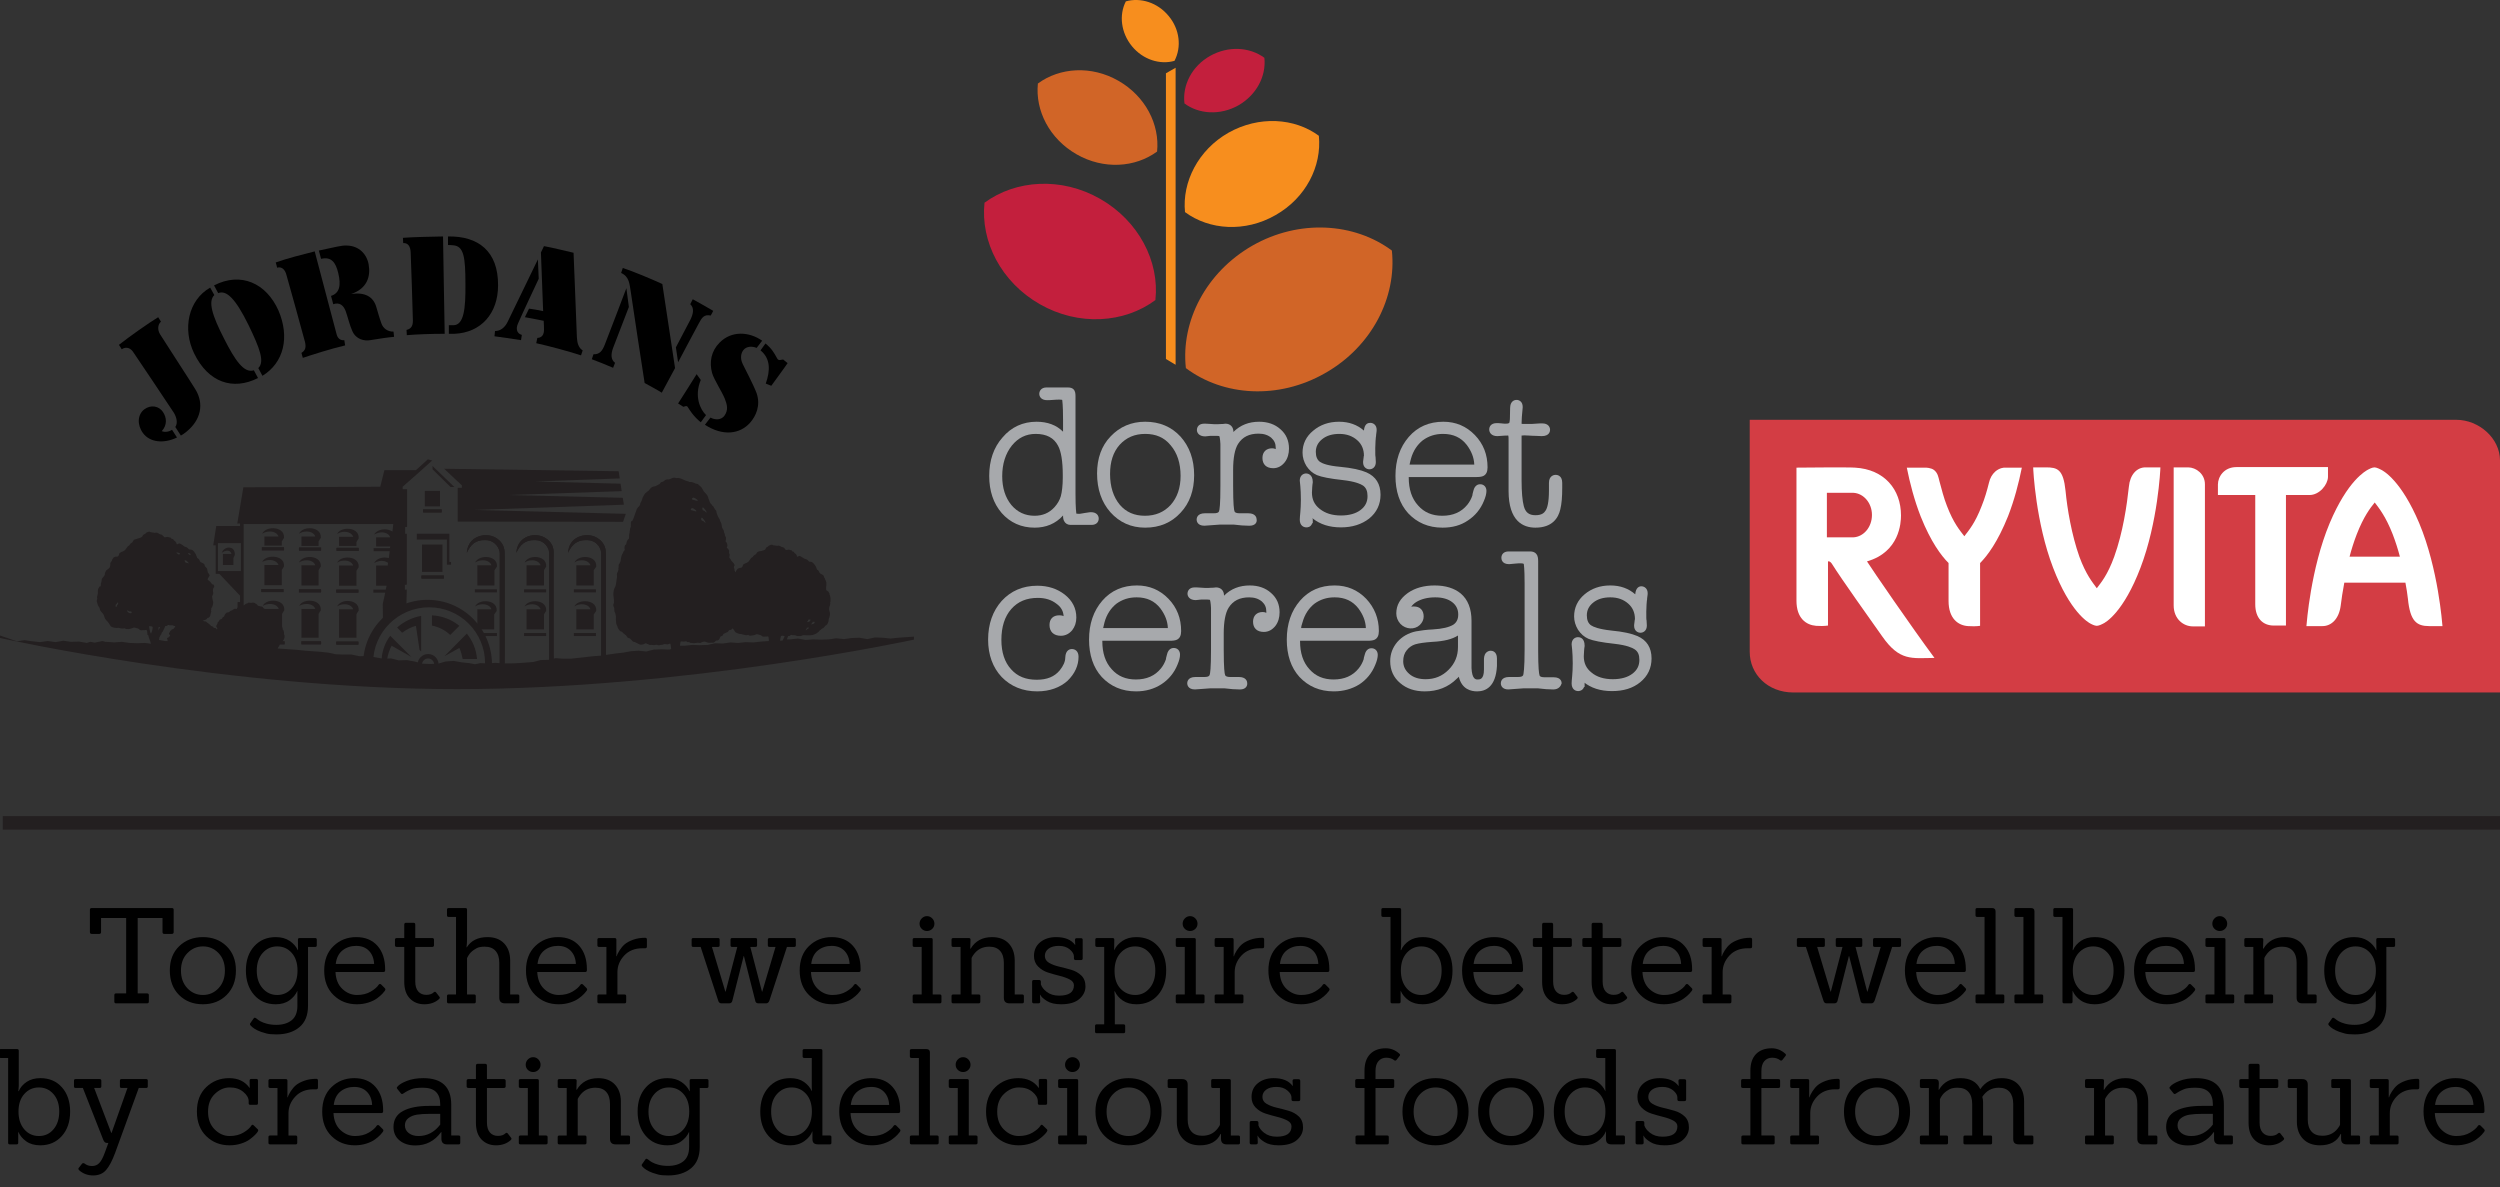 <?xml version="1.0" encoding="UTF-8"?>
<svg id="Layer_1" xmlns="http://www.w3.org/2000/svg" width="904" height="429.34" xmlns:xlink="http://www.w3.org/1999/xlink" version="1.1" viewBox="0 0 904 429.34">
  <rect x="0" y="0" width="904" height="429.34" fill="#333333" stroke="none"/>
  <!-- Generator: Adobe Illustrator 29.3.1, SVG Export Plug-In . SVG Version: 2.1.0 Build 151)  -->
  <defs>
    <style>
      .st0 {
        fill-rule: evenodd;
      }

      .st0, .st1 {
        fill: #fff;
      }

      .st2 {
        fill: #231f20;
      }

      .st3 {
        fill: #d33d44;
      }

      .st4 {
        fill: #f78e1e;
      }

      .st5 {
        fill: #d16527;
      }

      .st6 {
        fill: #c31f3d;
      }

      .st7 {
        fill: #a7a9ac;
      }
    </style>
  </defs>
  <g id="Guides">
    <g>
      <g>
        <g>
          <path class="st7" d="M374.1,190.8c-4.8,0-8.8-1.8-11.9-5.3-3-3.5-4.5-8-4.5-13.4,0-5.6,1.6-10.3,4.8-13.9,3.2-3.8,7.4-5.7,12.3-5.7,4,0,7.2,1.2,9.6,3.6v-4.3c0-5.7-.3-6.9-.3-7.2,0,0-.2-.1-1-.1-.5,0-1.3,0-2.3.1-1.1.1-1.8.1-2.2.1-2,0-2.8-1.2-2.8-2.3,0-1,.7-2.3,2.6-2.3h7.7c.9,0,1.6.2,2,.6.7.6.8,1.6.8,2.5v35.2c0,5.8.3,7,.3,7.3,0,0,.2.1,1,.1.1,0,.5,0,2-.3,1.8-.3,2.1-.3,2.3-.3,2.1,0,2.8,1.3,2.8,2.3,0,1.2-.8,2.3-2.6,2.3h-7.6c-1,0-1.9-.5-2.3-1.4-.2-.3-.4-.8-.4-2-2.7,3-6.2,4.4-10.3,4.4ZM374.5,156.9c-3.5,0-6.3,1.4-8.6,4.2-2.3,2.9-3.5,6.6-3.5,11.1,0,4.2,1.1,7.7,3.3,10.4,2.2,2.6,5,3.9,8.4,3.9,2.9,0,5.3-1,7.2-3.1,1.1-1.2,1.9-2.6,2.3-4,.4-1.5.7-3.8.7-6.7v-.9c0-5-.6-8.6-1.7-10.6-1.5-2.9-4.2-4.3-8.1-4.3Z"/>
          <path class="st7" d="M414.1,190.8c-5.1,0-9.3-1.9-12.6-5.6-3.2-3.6-4.8-8.4-4.8-14,0-5.4,1.6-10,4.9-13.4,3.3-3.5,7.5-5.3,12.5-5.3,5.2,0,9.5,1.8,12.8,5.4,3.2,3.6,4.9,8.2,4.9,13.9,0,5.5-1.6,10.1-4.9,13.6-3.3,3.6-7.6,5.4-12.8,5.4ZM414.1,156.9c-3.8,0-6.8,1.3-9.2,3.9-2.4,2.7-3.5,6.2-3.5,10.6,0,4.6,1.2,8.3,3.5,11.1,2.3,2.7,5.3,4,9.1,4,3.8,0,6.9-1.3,9.3-3.9,2.4-2.7,3.6-6.2,3.6-10.5,0-4.6-1.2-8.3-3.6-11.1-2.3-2.8-5.3-4.1-9.2-4.1Z"/>
          <path class="st7" d="M451.8,190.1h-.2l-2.5-.1-2.9-.3h-5.2l-5.5.4c-2.6,0-2.8-1.8-2.8-2.2s.1-2.3,3-2.3h3.2c1.1,0,1.7-.2,1.9-.7.2-.5.5-2.4.5-9.2v-15.1c-.1-2-.3-2.7-.4-2.9-.1,0-.4-.1-.9-.1h-2.3l-1.9.2h0c-2.2,0-3-1.3-3-2.3,0-1.1.7-2.3,2.6-2.3.4,0,1.2,0,2.3.1.5,0,1,.1,1.5.1h1c.5,0,1.1-.1,2.1-.1l.8-.1c1.8,0,2.9,1.2,2.9,2.9v.1c2.5-2.5,5.6-3.7,9.3-3.7,3.1,0,5.7.9,7.7,2.7,2.1,1.8,3.1,4.2,3.1,7,0,1.9-.5,3.6-1.5,4.9-1.1,1.4-2.5,2.2-4.2,2.2-2.5,0-3.9-1.4-3.9-3.7,0-2.2,1.4-3.5,3.5-3.5.5,0,.9.1,1.3.3v-.5c0-1.5-.5-2.6-1.6-3.6-1.2-1-2.7-1.5-4.6-1.5-3.4,0-5.8,1.2-7.4,3.7-1.2,1.9-1.8,5.1-1.8,9.4v5.8c0,6.8.3,8.7.5,9.2.1.4.7.7,1.8.7h3.2c2.7,0,3,1.7,3,2.2.2,1.1-.5,2.3-2.6,2.3Z"/>
          <path class="st7" d="M474.7,187.8h0v1.4h-.2c-.5,1.5-1.8,1.5-2.1,1.5-1.1,0-2.4-.7-2.4-2.8,0-.6.1-1.5.2-2.7.1-1.1.2-2.6.2-4.5,0-2.1-.1-3.7-.2-4.9q-.2-1.9-.2-2c0-1.9,1.3-2.6,2.3-2.6.4,0,2.4.2,2.4,3.1,0,.1,0,.3-.1.8,0,.3-.1.7-.1,1.1,0,.7-.1,1.3-.1,1.9,0,2.5.9,4.4,2.8,5.9,2,1.6,4.5,2.4,7.7,2.4,3,0,5.4-.7,7.1-2s2.5-2.9,2.5-5c0-1.8-.5-3-1.6-3.8-.9-.6-2.9-1.5-7.3-2-4.6-.5-7.7-1.1-9.4-1.8-1.6-.7-2.8-1.8-3.8-3.3-.9-1.5-1.4-3.1-1.4-4.8,0-3.2,1.3-5.9,3.9-8,2.5-2.1,5.6-3.2,9.3-3.2,3.6,0,6.6,1.1,9,3.2.2-2.5,1.5-2.8,2.3-2.8,1.1,0,2.3.8,2.3,2.5,0,.2,0,.6-.2,1.9,0,.2,0,.5-.1.9,0,.5-.1.9-.1,1.2l-.1,2.6c0,2.4,0,3,.1,3.2l.1,1.9c0,1.9-1.3,2.6-2.3,2.6-1.1,0-2.3-.8-2.3-2.5v-.3l.2-1.6c0-.1,0-.3.1-.5,0-2.3-.8-4.2-2.4-5.6-1.7-1.5-3.8-2.3-6.5-2.3-2.5,0-4.6.6-6.2,1.9-1.5,1.2-2.3,2.7-2.3,4.6,0,1.7.5,2.9,1.5,3.6.9.6,2.8,1.4,7.3,1.8,4.3.4,7.4,1.1,9.5,2,3.4,1.5,5.1,4.2,5.1,8.1,0,3.5-1.4,6.4-4.1,8.6-2.7,2.1-6.1,3.2-10.2,3.2-4.2,0-7.6-1.1-10.3-3.3q0.0.3.1.4"/>
          <path class="st7" d="M521.6,190.8c-5.1,0-9.2-1.8-12.4-5.2-3.1-3.4-4.6-8-4.6-13.5,0-5.7,1.6-10.4,4.8-14.1,3.2-3.7,7.4-5.5,12.5-5.5,4.5,0,8.3,1.6,11.4,4.8,3.1,3.2,4.6,7.1,4.6,11.7,0,1.6-.5,2.6-1.5,3.1-.6.3-1.5.4-2.6.4h-24.4v.2c0,4.2,1.1,7.6,3.4,10.1,2.2,2.5,5.1,3.7,8.7,3.7,3.9,0,6.9-1.3,9.1-4,.8-1,1.4-2.1,1.8-3.3,0-.3.1-.7.4-1.8.5-2.1,1.9-2.3,2.4-2.3,1.4,0,2.3,1,2.3,2.4,0,1-.3,2.2-.9,3.6-1.2,3-3.2,5.4-5.8,7.1-2.6,1.8-5.7,2.6-9.2,2.6ZM509.7,168q.1,0,0,0h23.4c-.1-2.5-1-4.8-2.7-7.1-2.1-2.7-4.9-4-8.6-4-2.9,0-5.2.8-7.3,2.3-2,1.6-3.5,3.8-4.3,6.7-.2.8-.4,1.5-.5,2.1Z"/>
          <path class="st7" d="M555.2,190.8c-4.4,0-9.7-2.3-9.7-13.3v-18.2c0-.9,0-1.5-.1-1.8h-.5c-.3,0-.9,0-1.9.1l-1.6.1c-2.1,0-2.9-1.3-2.9-2.4,0-1.1.7-2.3,2.7-2.3.4,0,1,0,1.8.1.7.1,1.2.1,1.5.1s1.1,0,1.3-.4c0-.1.2-.6.2-2.2v-.3c0-2.7.1-3.5.2-3.9.3-1.1,1.1-1.8,2.2-1.8,1,0,2.2.7,2.2,2.5v.3l-.3,3.3c0,.7-.1,1.5-.1,2.5-.1,0,.1.1.6.1h2.3c.5,0,1.2,0,2.2-.1,1.1-.1,1.9-.1,2.4-.1,2.1,0,2.8,1.3,2.8,2.3,0,.4-.1,2.3-3,2.3l-2.3-.1c-.4,0-1.1,0-2.3-.1-1.3-.1-2.3-.1-2.7,0v16.1c0,4.4.3,7.5.8,9.4.6,2.3,1.9,3.3,4.2,3.3,2.4,0,3.2-.9,3.7-1.7.6-.9,1.2-2.9,1.2-7.3v-2.7c0-2.7,2-2.9,2.4-2.9s2.4.1,2.4,2.9v1.7c0,3.4-.2,5.9-.7,7.9-.7,3.1-2.9,6.6-9,6.6Z"/>
          <g>
            <path class="st7" d="M375.1,250c-5.3,0-9.6-1.8-12.9-5.2-3.2-3.4-4.9-8-4.9-13.5,0-5.7,1.7-10.4,4.9-14,3.3-3.6,7.6-5.5,12.9-5.5,3.9,0,7.2,1.1,9.9,3.2,2.8,2.2,4.2,5,4.2,8.3,0,1.8-.5,3.3-1.5,4.6-1.1,1.3-2.5,2-4.1,2-2.6,0-4.1-1.5-4.1-3.9,0-2.2,1.3-3.5,3.5-3.5.3,0,1,0,1.6.3-.1-1.8-.9-3.3-2.6-4.5-1.8-1.4-4-2.1-6.7-2.1-4.1,0-7.2,1.3-9.6,4s-3.6,6.5-3.6,11.2c0,4.5,1.2,8.1,3.5,10.6,2.3,2.6,5.3,3.8,9.3,3.8,3.7,0,6.4-1.1,8.3-3.4,1.3-1.6,2-3.2,2-4.6.1-2.8,1.7-3.1,2.4-3.1,1.1,0,2.4.7,2.4,2.8,0,3.1-1.3,6.1-4,8.7-2.7,2.4-6.4,3.8-10.9,3.8Z"/>
            <path class="st7" d="M410.8,250c-5.1,0-9.2-1.8-12.4-5.2-3.1-3.4-4.6-8-4.6-13.5,0-5.7,1.6-10.4,4.8-14.1,3.2-3.7,7.5-5.5,12.5-5.5,4.5,0,8.3,1.6,11.4,4.8s4.6,7.1,4.6,11.7c0,1.6-.5,2.6-1.5,3.1-.6.3-1.5.4-2.6.4h-24.4v.2c0,4.2,1.1,7.6,3.4,10.1,2.2,2.5,5.1,3.7,8.7,3.7,3.9,0,6.9-1.3,9.1-4,.8-1,1.4-2.1,1.8-3.3,0-.3.1-.7.4-1.8.5-2.1,1.9-2.3,2.4-2.3,1.4,0,2.3,1,2.3,2.4,0,1-.3,2.2-.9,3.6-1.2,3-3.2,5.4-5.8,7.1s-5.7,2.6-9.2,2.6ZM398.9,227.1q.1,0,0,0h23.4c-.1-2.5-1-4.8-2.7-7.1-2.1-2.7-4.9-4-8.6-4-2.9,0-5.2.8-7.3,2.3-2,1.6-3.5,3.8-4.3,6.7-.2.9-.4,1.6-.5,2.1Z"/>
            <path class="st7" d="M448.4,249.3h-.2l-2.5-.1-2.9-.3h-5.2l-5.5.4c-2.6,0-2.8-1.8-2.8-2.2s.1-2.3,3-2.3h3.2c1.1,0,1.7-.2,1.9-.7.2-.5.5-2.4.5-9.2v-15.1c-.1-2-.3-2.7-.4-2.9-.1,0-.4-.1-.9-.1h-2.3l-1.9.2c-2.2,0-3-1.3-3-2.3,0-1.1.7-2.3,2.6-2.3.4,0,1.2,0,2.3.1.5,0,1,.1,1.5.1h1c.5,0,1.1-.1,2.1-.1l.8-.1c1.8,0,2.9,1.2,2.9,2.9v.1c2.5-2.5,5.6-3.7,9.3-3.7,3.1,0,5.7.9,7.7,2.7,2.1,1.8,3.1,4.2,3.1,7,0,1.9-.5,3.6-1.5,4.9-1.1,1.4-2.5,2.2-4.2,2.2-2.5,0-3.9-1.4-3.9-3.7,0-2.2,1.4-3.5,3.5-3.5.5,0,.9.1,1.3.3v-.5c0-1.5-.5-2.6-1.6-3.6-1.2-1-2.7-1.5-4.6-1.5-3.4,0-5.8,1.2-7.4,3.7-1.2,1.9-1.8,5.1-1.8,9.4v5.8c0,6.8.3,8.7.5,9.2.1.4.7.7,1.8.7h3.2c2.7,0,3,1.7,3,2.2.1,1.1-.6,2.3-2.6,2.3Z"/>
            <path class="st7" d="M482.3,250c-5.1,0-9.2-1.8-12.4-5.2-3.1-3.4-4.6-8-4.6-13.5,0-5.7,1.6-10.4,4.8-14.1,3.2-3.7,7.4-5.5,12.5-5.5,4.5,0,8.3,1.6,11.4,4.8,3,3.2,4.6,7.1,4.6,11.7,0,1.6-.5,2.6-1.5,3.1-.6.3-1.5.4-2.6.4h-24.4v.2c0,4.2,1.1,7.6,3.4,10.1,2.2,2.5,5.1,3.7,8.7,3.7,3.9,0,6.9-1.3,9.1-4,.8-1,1.4-2.1,1.8-3.3,0-.3.1-.7.4-1.7.5-2.1,1.9-2.3,2.4-2.3,1.4,0,2.3,1,2.3,2.4,0,1-.3,2.2-.9,3.6-1.2,3-3.2,5.4-5.8,7.1-2.6,1.6-5.7,2.5-9.2,2.5ZM470.5,227.1h23.4c-.1-2.5-1-4.8-2.7-7.1-2.1-2.7-4.9-4-8.6-4-2.9,0-5.2.8-7.3,2.3-2,1.6-3.5,3.8-4.3,6.7-.3.9-.5,1.6-.5,2.1Z"/>
            <path class="st7" d="M534.1,250c-2.1,0-5.5-.7-6.6-5.3-.2.2-.4.5-.7.7-3.1,3.1-7,4.6-11.6,4.6-3.6,0-6.6-1-8.9-3-2.4-2-3.6-4.7-3.6-7.9,0-2.7.9-5,2.6-7,1.7-1.9,3.9-3.2,6.7-3.8,1.7-.3,3.8-.6,6.1-.7,3.5-.2,5.9-.8,7.4-1.7,1.2-.8,1.8-2,1.8-3.7,0-1.8-.7-3.3-2.1-4.4-1.5-1.2-3.6-1.8-6.2-1.8-2.8,0-5.1.6-6.9,1.7-.8.5-1.4,1.1-1.8,1.7.3-.1.7-.1,1-.1,2.2,0,3.5,1.4,3.5,3.6,0,1.2-.5,2.2-1.4,3.1-1.9,1.8-5.1,1.6-7-.4-1-1.1-1.5-2.4-1.5-3.8,0-3,1.4-5.4,4.2-7.4,2.6-1.8,5.8-2.7,9.7-2.7s7.1,1,9.4,2.9c2.6,2.2,3.9,5.5,3.9,9.9v17.1c.2,4.1,1.6,4.1,2.2,4.1.8,0,2.3,0,2.3-3.6v-3.3c0-.8,0-2,.8-2.8.4-.4,1-.7,1.6-.7.4,0,2.3.1,2.3,2.8v2.7c-.4,7.6-4.1,9.2-7.2,9.2ZM527.2,229.8c-2,1.3-5,2.1-9.3,2.3-2.8.2-4.9.5-6.2.9-1.2.4-2.2,1.1-3,2.1-.9,1.1-1.3,2.4-1.3,4,0,1.8.7,3.3,2.2,4.6s3.5,1.9,5.9,1.9c3.3,0,6-1.1,8.3-3.4,2.3-2.3,3.4-5,3.4-8.2v-4.2h-0Z"/>
            <path class="st7" d="M561.7,249.3h-.2l-2.5-.1-2.9-.3h-5.2l-5.5.4c-2,0-2.7-1.2-2.7-2.2,0-.4.1-2.3,3-2.3h3.2c1.1,0,1.7-.2,1.9-.7.1-.4.5-2.2.5-9.2v-24c0-5.6-.3-6.8-.3-7-.1-.1-.5-.2-1-.2-.6,0-1.4,0-2.1.1-1.3.1-2,.2-2.2.2-2.7,0-2.8-1.9-2.8-2.3,0-1.1.7-2.3,2.6-2.3h7.8c1.7,0,2.3.9,2.6,1.5.1.3.3.8.3,2v32.1c0,6.7.3,8.6.5,9.2.1.5.8.7,1.9.7h3.2c2.8,0,2.9,1.8,2.9,2.2-.3,1-1.1,2.2-3,2.2Z"/>
            <path class="st7" d="M573,247h0v1.4h-.2c-.5,1.4-1.8,1.5-2.1,1.5-1.1,0-2.4-.7-2.4-2.8,0-.6.1-1.5.2-2.7.1-1.1.2-2.6.2-4.5,0-2.1-.1-3.7-.2-4.9q-.2-1.9-.2-2c0-1.9,1.3-2.6,2.3-2.6.6,0,2.4.2,2.4,3.1,0,.1,0,.3-.1.8,0,.3-.1.7-.1,1.1,0,.7-.1,1.3-.1,1.9,0,2.5.9,4.4,2.8,5.9,1.9,1.6,4.5,2.4,7.7,2.4,3,0,5.4-.7,7.1-2,1.7-1.3,2.5-2.9,2.5-5,0-1.8-.5-3-1.7-3.8-.9-.6-2.9-1.5-7.3-2-4.6-.5-7.7-1.1-9.4-1.8-1.6-.7-2.8-1.8-3.8-3.3-.9-1.5-1.4-3.1-1.4-4.8,0-3.2,1.3-5.9,3.8-8s5.6-3.2,9.3-3.2c3.6,0,6.6,1.1,9,3.2.2-2.5,1.5-2.9,2.2-2.9,1.1,0,2.3.8,2.3,2.5,0,.2,0,.6-.2,1.9,0,.2,0,.5-.1.9,0,.5-.1.9-.1,1.2l-.1,2.6c0,2.4,0,3,.1,3.2l.1,1.9c0,1.9-1.3,2.6-2.3,2.6-1.1,0-2.3-.8-2.3-2.5v-.3l.2-1.6c0-.1,0-.3.1-.5,0-2.3-.8-4.2-2.4-5.6-1.7-1.5-3.8-2.3-6.5-2.3-2.5,0-4.6.6-6.2,1.9-1.5,1.2-2.3,2.7-2.3,4.6,0,1.7.5,2.9,1.5,3.6.9.6,2.8,1.4,7.3,1.9,4.3.4,7.4,1.1,9.5,2,3.4,1.5,5.1,4.2,5.1,8.1,0,3.5-1.4,6.4-4.1,8.6-2.7,2.2-6.1,3.2-10.2,3.2-4.2,0-7.6-1.1-10.3-3.3.4.2.4.3.4.4"/>
          </g>
        </g>
        <g>
          <polygon class="st4" points="425.1 131.9 421.6 129.8 421.6 26.5 425.1 24.5 425.1 131.9"/>
          <path class="st4" d="M444.2,48c11-6.2,23.9-5.4,32.7,1.1h0c1.1,11-4.7,22.5-15.7,28.7-11,6.3-23.9,5.4-32.7-1.1h0c-1.1-10.9,4.8-22.5,15.7-28.7Z"/>
          <path class="st6" d="M437.6,20.2c6.6-3.7,14.3-3.2,19.6.7h0c.7,6.6-2.8,13.4-9.4,17.2-6.6,3.7-14.3,3.2-19.5-.7h0c-.8-6.6,2.7-13.5,9.3-17.2Z"/>
          <path class="st6" d="M397.8,71.9c-14-8-30.5-6.9-41.8,1.4h0c-1.5,14,6,28.7,20,36.7s30.5,6.9,41.8-1.5h0v-.1h0c1.5-13.8-6-28.5-20-36.5Z"/>
          <path class="st5" d="M452.9,88.8c16.9-9.6,36.8-8.3,50.4,1.8h0c1.8,16.9-7.2,34.7-24.1,44.3-16.9,9.7-36.8,8.4-50.4-1.8h0v-.1h0c-1.8-16.8,7.2-34.5,24.1-44.2Z"/>
          <path class="st5" d="M404.4,29.2c-9.8-5.6-21.2-4.8-29.1,1h0c-1,9.8,4.2,20,14,25.6,9.8,5.6,21.2,4.8,29.1-1h0c1-9.8-4.2-20-14-25.6Z"/>
          <path class="st4" d="M422.6,5.8c-4-4.9-10.2-6.8-15.5-5.3h0c-2.5,4.9-1.8,11.3,2.2,16.2,4,4.9,10.2,6.8,15.4,5.3h0c2.6-5,1.9-11.4-2.1-16.2Z"/>
        </g>
      </g>
      <path class="st2" d="M116.1,233h-7.1v-1.1h7.1v1.1"/>
      <path class="st2" d="M152.4,208.1v1.1h8.1v-1.1h-8.1Z"/>
      <path class="st2" d="M153,184.2v1.1h6.7v-1.1h-6.7Z"/>
      <path class="st2" d="M108.1,213.1v1.1h8v-1.1h-8Z"/>
      <path class="st2" d="M94.5,213v1.1h8v-1.1h-8Z"/>
      <path class="st2" d="M102.9,233h-7.1v-1.1h7.1v1.1"/>
      <path class="st2" d="M121.7,198.1v1.1h8v-1.1h-8Z"/>
      <path class="st2" d="M121.6,232v1.1h8v-1.1h-8Z"/>
      <path class="st2" d="M121.6,213.2v1.1h8v-1.1h-8Z"/>
      <path class="st2" d="M200.3,244.1h-1.7v-44.1c0-1.4-1.3-4.6-5.1-4.7h-.3c-3.3,0-5.1,1.6-6.5,4.6.4-5.5,5-6.4,6.7-6.4h.1c2.7,0,4.9,1.5,5.9,3.2,1,1.6.8,3.3.8,4.6v35.8"/>
      <path class="st2" d="M219.1,242.5h-1.7v-42.5c0-1.4-1.3-4.6-5.1-4.7h-.4c-3.3,0-5.1,1.6-6.5,4.6.4-5.5,5-6.4,6.8-6.4h.1c2.7,0,4.9,1.5,5.9,3.2,1,1.6.9,3.3.9,4.6v35.8"/>
      <path class="st2" d="M94.7,197.9v1.1h8v-1.1h-8Z"/>
      <path class="st2" d="M108.1,198v1.1h8v-1.1h-8Z"/>
      <path class="st2" d="M182.4,244.7h-1.7v-44.7c0-1.4-1.4-4.6-5.1-4.7h-.3c-3.4,0-5.1,1.6-6.5,4.6.4-5.5,5.1-6.4,6.8-6.4h.1c2.7,0,4.9,1.5,5.9,3.2,1,1.6.9,3.3.9,4.6v35.8"/>
      <path class="st2" d="M163.1,204.2h-1.5v-.1h0v-9h-10.9v-2.1h11.8v10.2h.6v1"/>
      <path class="st2" d="M116.1,233h-7.1v-1.1h7.1v1.1"/>
      <path class="st2" d="M152.4,208.1v1.1h8.1v-1.1h-8.1Z"/>
      <path class="st2" d="M153,184.2v1.1h6.7v-1.1h-6.7Z"/>
      <path class="st2" d="M108.1,213.1v1.1h8v-1.1h-8Z"/>
      <path class="st2" d="M94.5,213v1.1h8v-1.1h-8Z"/>
      <path class="st2" d="M115.2,230.6h-6.2v-1.6h0v-8.8h5c-.4-1.2-1.7-1.8-3.1-1.8-.9,0-1.9.2-2.7.7.6-1.3,2.2-1.9,3.8-1.9,2.1,0,4.2,1.1,4,3.5-.2.2-.5.8-.8,1.3v8.6"/>
      <path class="st2" d="M102.9,233h-7.1v-1.1h7.1v1.1"/>
      <path class="st2" d="M102,230.6h-6.2v-1.6h0v-8.8h5c-.4-1.2-1.7-1.8-3.1-1.8-.9,0-1.9.2-2.7.7.6-1.3,2.2-1.9,3.8-1.9,2.1,0,4.2,1.1,4,3.5-.2.2-.5.8-.8,1.3v8.6"/>
      <path class="st2" d="M121.7,198.1v1.1h8v-1.1h-8Z"/>
      <path class="st2" d="M128.8,230.6h-6.2v-10.3h5.1c-.4-1.2-1.7-1.8-3.1-1.8-.9,0-1.9.2-2.7.8.6-1.3,2.2-2,3.8-2,2.1,0,4.2,1.1,4,3.5-.2.2-.5.8-.8,1.3v8.5"/>
      <path class="st2" d="M121.6,232v1.1h8v-1.1h-8Z"/>
      <path class="st2" d="M152.6,196.9v9.9h7.4v-9.9h-7.4Z"/>
      <path class="st2" d="M121.6,213.2v1.1h8v-1.1h-8Z"/>
      <path class="st2" d="M115.2,211.7h-6.2v-7.3h5c-.4-1.2-1.7-1.8-3.1-1.8-.9,0-1.9.2-2.8.8.6-1.3,2.2-2,3.9-2,2.1,0,4.2,1.1,4,3.5-.2.2-.5.8-.8,1.3v5.5"/>
      <path class="st2" d="M128.8,211.8h-6.2v-7.3h5.1c-.4-1.2-1.7-1.8-3.1-1.8-.9,0-1.9.2-2.7.8.6-1.3,2.2-1.9,3.8-1.9,2.1,0,4.2,1.1,4,3.5-.2.2-.5.8-.8,1.3v5.4"/>
      <path class="st2" d="M128.8,197.4h-6.2v-3.3h5.1c-.4-1.2-1.7-1.8-3.1-1.8-.9,0-1.8.2-2.7.8.6-1.3,2.2-1.9,3.8-1.9,2.1,0,4.2,1.1,4,3.5-.2.2-.5.8-.8,1.3v1.4"/>
      <path class="st2" d="M153.6,177.5v5.6h5.5v-5.6h-5.5Z"/>
      <path class="st2" d="M164.3,176.1h-1.4l-6.5-6.4v-1.2l7.9,7.6"/>
      <path class="st2" d="M101.8,211.6h-6.2v-7.3h5.1c-.4-1.1-1.7-1.8-3.1-1.8-.9,0-1.9.2-2.8.7.6-1.3,2.2-1.9,3.9-1.9,2.1,0,4.2,1.1,4,3.5-.2.3-.5.8-.8,1.3v5.5"/>
      <path class="st2" d="M189.5,213.1v1.1h8v-1.1h-8Z"/>
      <path class="st2" d="M196.6,211.7h-6.2v-7.3h5.1c-.5-1.2-1.7-1.8-3.1-1.8-.9,0-1.8.2-2.7.8.6-1.3,2.2-2,3.8-2,2.1,0,4.2,1.1,4,3.5-.2.2-.5.8-.8,1.3v5.5"/>
      <path class="st2" d="M189.5,228.9v1.1h8v-1.1h-8Z"/>
      <path class="st2" d="M196.6,227.6h-6.2v-7.3h5.1c-.5-1.2-1.7-1.8-3.1-1.8-.9,0-1.8.2-2.7.8.6-1.3,2.2-1.9,3.8-1.9,2.1,0,4.2,1.1,4,3.5-.2.2-.5.8-.8,1.3v5.4"/>
      <path class="st2" d="M214.6,227.6h-6.2v-7.3h5.1c-.4-1.2-1.7-1.8-3.1-1.8-.9,0-1.8.2-2.7.8.6-1.3,2.2-1.9,3.9-1.9,2.1,0,4.2,1.1,4,3.5-.2.2-.5.8-.9,1.3v5.4"/>
      <path class="st2" d="M207.5,228.9v1.1h8v-1.1h-8Z"/>
      <path class="st2" d="M200.3,244.1h-1.7v-44.1c0-1.4-1.3-4.6-5.1-4.7h-.3c-3.3,0-5.1,1.6-6.5,4.6.4-5.5,5-6.4,6.7-6.4h.1c2.7,0,4.9,1.5,5.9,3.2,1,1.6.8,3.3.8,4.6v35.8"/>
      <path class="st2" d="M219.1,242.5h-1.7v-42.5c0-1.4-1.3-4.6-5.1-4.7h-.4c-3.3,0-5.1,1.6-6.5,4.6.4-5.5,5-6.4,6.8-6.4h.1c2.7,0,4.9,1.5,5.9,3.2,1,1.6.9,3.3.9,4.6v35.8"/>
      <path class="st2" d="M214.6,211.7h-6.2v-7.3h5.1c-.4-1.2-1.7-1.8-3.1-1.8-.9,0-1.9.2-2.7.8.6-1.3,2.3-2,3.9-2,2.1,0,4.2,1.1,4,3.5-.2.2-.5.8-.9,1.3v5.5"/>
      <path class="st2" d="M207.5,213.1v1.1h8v-1.1h-8Z"/>
      <path class="st2" d="M115.2,197.4h-6.2v-3.4h5c-.4-1.2-1.7-1.8-3.1-1.8-.9,0-1.9.2-2.8.8.6-1.3,2.2-2,3.9-2,2.1,0,4.2,1.1,4,3.5-.2.2-.5.8-.8,1.3v1.6"/>
      <path class="st2" d="M101.8,197.3h-6.2v-3.3h5.1c-.4-1.2-1.7-1.8-3.1-1.8-.9,0-1.9.2-2.8.8.6-1.3,2.2-2,3.9-2,2.1,0,4.2,1.1,4,3.5-.2.2-.5.8-.8,1.3v1.5"/>
      <path class="st2" d="M94.7,197.9v1.1h8v-1.1h-8Z"/>
      <path class="st2" d="M108.1,198v1.1h8v-1.1h-8Z"/>
      <path class="st2" d="M178.8,211.7h-6.2v-7.3h5.1c-.4-1.2-1.7-1.8-3.1-1.8-.9,0-1.9.2-2.8.8.6-1.3,2.3-2,3.9-2,2.1,0,4.2,1.1,4,3.5-.2.2-.5.8-.9,1.3v5.5"/>
      <path class="st2" d="M182.4,244.7h-1.7v-44.7c0-1.4-1.4-4.6-5.1-4.7h-.3c-3.4,0-5.1,1.6-6.5,4.6.4-5.5,5.1-6.4,6.8-6.4h.1c2.7,0,4.9,1.5,5.9,3.2,1,1.6.9,3.3.9,4.6v35.8"/>
      <path class="st2" d="M173.6,228.9v1.1h6.1v-1.1h-6.1Z"/>
      <path class="st2" d="M171.7,213.1v1.1h8v-1.1h-8Z"/>
      <path class="st2" d="M178.8,227.6h-6.2v-7.3h5.1c-.4-1.2-1.7-1.8-3.1-1.8-.9,0-1.9.2-2.8.8.6-1.3,2.2-1.9,3.8-1.9,2.1,0,4.2,1.1,4,3.5-.2.2-.5.8-.9,1.3v5.4"/>
      <path class="st2" d="M80.6,207.4h6.2v6.5l-6.2-6.5"/>
      <path class="st2" d="M226.3,185.8l-54.8-1.4,54.1-1.9-.4-2.5-41.4-1,41-1.4-.4-2.7-30.8-.8,30.5-1.1-.4-2.6-63.1-.9,6.4,6v.9h-1.5v10.6h0v1.6l59.8.1"/>
      <path class="st2" d="M151.4,170.9l4.9-4.4-1.6-.4-4.3,3.9h-11.4l-1.5,6-49.5.2-2.2,13.1h1v.9h-8.6l-1.1,7h.9v10.3h1.3l7.5,7.9v2.3h-.9v14.4l2.2-.7v-34.7h0v-7.2h54.1l-.3,2.7c-.8-.5-1.8-.8-2.8-.8-1.6,0-3.2.7-3.8,1.9.9-.5,1.8-.8,2.7-.8,1.4,0,2.7.6,3.1,1.8h-5.1v3.3h5.1l-.1.6h-5.9v1.1h5.8l-.3,2.5c-.5-.1-1-.2-1.5-.2-1.6,0-3.2.7-3.8,2,.9-.5,1.8-.8,2.7-.8s1.7.3,2.3.7l-.1,1h-4.2v7.3h3.8l-.3,1.4h-4.5v1.1h4.3l-.9,4.1.1,8.6,2.9-3.4,5.5-3.1.2-7.3h-.7v-1.7l.7-.1v-18.4h-.6v-2.4l.7-.1v-13.6h-1.6v-.9l5.8-5.1ZM87.1,206.5h-8.3v-10.1h8.3v10.1Z"/>
      <path class="st2" d="M84.4,204.3h-3.8v-4h3.1c-.2-.8-.8-1.2-1.5-1.2-.6,0-1.3.3-2,.8.4-1.2,1.5-1.9,2.6-1.9,1.2,0,2.2.8,2.1,2.7-.1.2-.3.7-.5,1.1v2.5"/>
      <path class="st2" d="M154.8,236.5c-2.1,0-3.8,1.7-3.8,3.8s1.7,3.8,3.8,3.8,3.8-1.7,3.8-3.8-1.7-3.8-3.8-3.8ZM154.8,242.5c-1.2,0-2.2-1-2.2-2.2s1-2.2,2.2-2.2,2.2,1,2.2,2.2-1,2.2-2.2,2.2Z"/>
      <g>
        <path class="st2" d="M172.3,242.2l-12.8.4,1.9,2h10.3c.3-.7.5-1.5.6-2.4Z"/>
        <path class="st2" d="M160.7,237.3l5.4-3c.6,1.2.9,2.6,1.2,4h5.2c-.3-3.5-1.6-6.6-3.7-9.2l-8.1,8.2h0Z"/>
        <path class="st2" d="M156.2,226.2c2.5.5,4.8,1.7,6.6,3.4l3.3-3.3c-2.7-2.2-6.1-3.6-9.9-3.8v3.7h-0Z"/>
        <path class="st2" d="M135.6,244.7c-.4-1.6-.7-3.2-.7-4.9,0-11.2,9.1-20.2,20.3-20.2s20.2,9.1,20.2,20.2c0,1.7-.3,3.3-.7,4.9h2.7c.3-1.5.5-2.9.5-4.5,0-12.8-10.4-23.3-23.3-23.3-12.8,0-23.3,10.4-23.3,23.3,0,1.5.2,3,.5,4.5h3.8Z"/>
        <path class="st2" d="M145.4,228.8c1.5-1.1,3.1-2,5-2.5l1.3,8.7.6.6v-12.9c-3.3.6-6.3,2.1-8.7,4.2l1.8,1.9Z"/>
        <path class="st2" d="M150.1,242.2h-12c.1.9.3,1.7.5,2.5h9l2.5-2.5Z"/>
        <path class="st2" d="M138,238.3h2c.3-1.7.8-3.3,1.6-4.8l7.1,4-7.6-7.6c-1.8,2.4-2.9,5.3-3.1,8.4Z"/>
      </g>
      <path class="st2" d="M143.5,177.7l-23.6.8,22.1.6,1.5-1.4Z"/>
      <path class="st2" d="M104.6,181.6l33.5,1.3,2-2-35.5.7"/>
      <path class="st2" d="M135.9,185.1l-1.5,1.4-35.5-.5,37-.9Z"/>
      <path class="st2" d="M1,226.3h0Z"/>
      <path class="st2" d="M329,228.6h0Z"/>
      <path class="st2" d="M293.4,225.6c.1-.2.4-.3.4-.6,0-.2,1.3-.3.7.1,0,.5-.8.6-.8.6,0,0-.5.3-.3-.1ZM291.9,224.8c.1-.2.4-.3.3-.6,0-.2,1.3-.3.8.1,0,.5-.8.6-.8.6,0,0-.5.2-.3-.1ZM291.4,227.7c.1-.2.4-.3.3-.6,0-.2,1.3-.3.7.1-.4.1-.8.6-.8.6,0,0-.4.3-.2-.1ZM42.4,218.7c-.1.3-.3,1-.5.8-.1-.1-.2-.7.1-1,.3-.2.4-.4.4-.5.1-.1.3-.3.3.1.1.5-.2.5-.3.6ZM46.5,221.5c-.4-.2-.5-.5-.5-.7,0-.4.7.5,1.1.3.2,0,.3-.2.5.3.2.5-.9.4-1.1.1ZM54.8,228.6s-.1.4-.2.5h0s0-.2-.1-.1c-.1-.3-.3-.7-.4-1.3,0-.4-.3-.9-.1-1.3.5,0,1,.1,1.2.3,0,.8-.2,1.6-.4,1.9h0ZM57.3,227.5v-.5l.1-.2s.5-.1.5,0c0,0,0,.1-.3.5s-.5.8-.5.8l.2-.6ZM63.3,226.8q-.1.1-.2.1c-.2.1-.2.4-.4.5-.3.1-.5.2-.7.3,0,.1,0,.2-.1.2-.1.1-.3.2-.4.3,0,.1,0,.3-.1.4h0c-.1.1-.2.2-.3.4h0v.2h0c0,.1.2.3.3.4q0,.1.1.2v.2l-.1.1h-.1c-.2.1-.3.2-.4.4,0,0,0,.1-.1.1h-.2c-.1.1-.2.2-.2.3s0,.1.1.2c0,.1.1.3.1.4v.3h-.9l-2.2-.4c0-.1,0-.3.1-.4v-.4c.1-.2.2-.4.3-.6.1-.1.1-.3.2-.4.1-.2.3-.2.3-.4v-.2c0-.1,0-.2.1-.2h0c.1-.2.3-.3.4-.5.2-.4.3-.7.5-1v-.1c.1-.3.3-.5.3-.8.4,0,.8,0,1-.4h.4c.1,0,.1.1.2.1h.9c.4,0,.7.3,1.1.3.1.2 0.0.3 0.0.4ZM64.8,200.5c-.2.1-.4-.2-.6-.3l-.2-.1c-.3-.2-.2-.4.1-.3.1,0,.3,0,.5.1.1.1.9.2.2.6ZM68.1,203.7c-.3-.2-.6-.2-.7-.2h-.2c-.5-.5-.6-1-.2-.9.2,0,.4.1.7.4.2.1.8.9.4.7ZM68.7,200.7c-.6-.3-.9-.8-.6-.7.2,0,.2.1.5.1.4.1.4.7.1.6ZM96.7,223.1c.2,0,.3.2.6.2.4,0,.9.7.3.5-.7-.1-1.2-.6-.9-.7ZM98.2,225.7c-.4-.1-.8-.7-.1-.5.3.1.7.4.6.6-.1.2-.1,0-.5-.1ZM254.1,183.5c.3-.2,1.9,2.1,1.3,1.8-.4-.2-.4-.5-1-.7-.4,0-.6-.9-.3-1.1ZM253.7,187.2c.3-.2,1.9,2.1,1.3,1.8-.4-.2-.4-.5-1-.7-.5,0-.6-.8-.3-1.1ZM250.5,180c.4-.3,1.5.6,1.5.6,1.1,1-1,.2-1,.2,0,0-1.4-.1-.5-.8ZM250.1,183.8c.4-.3,1.4.6,1.4.6,1.1,1-1,.2-1,.2,0,0-1.3-.1-.4-.8ZM277.9,231.8l-2.8.2-2.7.3-2.8-.1-2.7.3-2.8-.2-2.7.4-2.8-.1-2.7.6-2.8.1-2.8-.1-2.7.3h-1.7c0-.5.1-1,.2-1.5.4-.1.8,0,1.2,0,.2,0,.5-.1.8-.1.2,0,.3.3.5.3s.3-.1.5,0c.2,0,.4.2.6.3.4-.1.8.1,1.2.1.5,0,1-.2,1.5-.2.2,0,.5.1.7.1.3,0,.5-.2.7-.3.1,0,.2-.1.4-.1.1,0,.2-.1.3-.1.5-.1,1,.3,1.5.4.3.1.7,0,1.1,0s.9.1,1.1-.1c.3-.1.5-.6.9-.7h.4c.6-.2.8-.8,1-1.4.2-.1.5-.2.7-.3.2-.2.3-.4.4-.7.4-.1.6-.2.9-.4.3-.1.5-.2.7-.3.2-.2.3-.6.6-.7.2-.1.4,0,.5,0s.1-.1.2-.2c.2-.1.3-.2.4-.4.2.2.3.4.5.6.2.3.3.6.5.8.7.4,1.4.7,2.2.7.1,0,.2,0,.2.1h.1c.5.1,1,.3,1.6.3.2,0,.4-.1.6-.1.1,0,.1.1.2.2.2.1.9.1,1.1,0,.6-.1,1-.1,1.5-.4.4-.2.9.1,1.3.2.1,0,.3,0,.3.1.4,0,.5.5.9.5.5.1.8-.1,1.2,0,.2-.1.5,0,.6-.1.1.1.2.2.2.3,0,.3.1.6.1.9v.4c0,.1.1.1.2.1l-.3-0ZM283.1,231.3c0,.1-.1.2-.1.3l-.9.1c0-.5.1-1.1.3-1.7.3-.2.9-.1,1.3,0,0.0.5-.5 1-.6,1.3ZM330.5,230.2l-5.7.4-2.8.3-2.8-.3-2.8-.1-2.8.6-2.8-.5-2.8.1-2.8.4-2.8-.3-2.7.4-2.8.1-2.8-.1-2.8.2-2.8-.5-2.8.3h-1.2c.1-.1.1-.3.2-.4v-.1c.1-.2.2-.5.3-.7.4,0,.8,0,.9-.4h.4c.1,0,.1.1.2.1h.8c.4,0,.7.3,1.1.3h1c.4,0,.7-.3,1.1-.3h.7c.9,0,1.8.1,2.7-.1,1.1-.3,1.9-.8,2.6-1.7q.1-.1.2-.1.1-.1.2-.2h0c.1-.1.2-.2.4-.3.1-.1.3-.1.4-.2.2-.2.3-.3.5-.5.1-.2.2-.4.4-.4.2-.1.3-.3.5-.4.2-.3.4-.8.5-1.2v-.2c0-.3.1-.6.2-1h0c.1-.1.1,0,.1-.1v-.2h0c0-.1.1-.2.1-.3h0c.1-.2.1-.5.1-.7v-.1c0-.1,0,.1,0-.1v-.3c-.1-.5-.3-.8-.3-1.3v-.1h0c0-.2,0-.4.1-.7v-.1c.1-.2.1-.3.2-.5,0-.2.1-.3.1-.5v-.5c0-.1,0,.1,0-.1.1-.2,0-.1.1-.2,0-.1,0,.1,0-.1v-.3h0v-1h0c-.1-.5-.2-1-.4-1.4v-.1h0v-.2l-.1-.1-.1-.1c0-.1.1,0,0-.1s-.1-.2-.1-.2l-.1-.1-.1-.1h-.1c-.1,0-.1-.1-.1-.1-.1-.1-.2-.1-.3-.2-.1,0-.1-.1-.1-.1,0,0,0-.1-.1-.1v-.1q.1-.1.1-.2c-.1-.1-.1-.2-.1-.3,0-.3.1-.7.1-1h0v-.1h0v-.4h0v-.5c0-.2-.1-.4-.2-.7-.2-.3-.3-.7-.4-1-.1-.1-.2-.2-.2-.2-.1-.1-.1-.3-.1-.5-.3-.5-.8-.6-1.3-.9-.4-.3-.4-.9-.8-1.2-.1-.1-.3-.1-.4-.3-.1-.4-.3-.8-.5-1.2-.2-.3-.4-.6-.6-.8s-.3-.4-.5-.5q-.1,0-.1-.1c-.1,0-.1-.1-.2-.1-.2,0-.4,0-.6-.1h-.3c0-.1-.1-.1-.1-.1h0q-.1-.1-.2-.2c-.2-.2-.4-.4-.6-.5-.1,0-.2-.1-.3-.1h-.1c-.2-.1-.5-.2-.7-.3-.1-.1-.2-.2-.4-.3-.2-.1-.4-.2-.6-.4h0c-.3,0-.3-.1-.5-.2-.4,0-.6.6-.9.2-.1-.7-.6-1-1-1.3-.1-.2-.1-.4-.3-.4h-.2c-.3-.1-.3-.4-.5-.5-.1-.1-.4,0-.5-.1-.1,0-.1-.1-.2-.1-.4-.1-.9.1-1.3.1-.2-.1-.4-.5-.6-.7-.1-.1-.2-.1-.3-.2-.1-.1-.3-.3-.5-.1-.3-.2-.6-.4-.9-.5-.1,0-.3-.1-.4-.1-.2,0-.4.1-.6.1,0,0-.1,0-.2-.1-.3,0-.5,0-.8-.1h-.2c-.2,0-.3-.2-.5-.2-.4-.1-.6.1-.9.2-.5.1-.5.6-1,.6-.2.2-.3.3-.4.5,0,.1-.1.2-.1.3-.3.4-1.1.5-1.7.7h-.3c-.4.1-.8.2-1.1.5-.2.3-.2.5-.5.7-.5.2-.8.5-1,.9-.2.1-.3.2-.5.3-.2.2-.4.5-.6.8s-.4.6-.7.8c-.4.3-1.3.5-1.7.9-.1.2-.1.4-.2.6-.2.6-.6.5-1.2.6l-.6.3c-.2.2-.3.5-.5.7,0,.1-.1.2-.1.2v.1h0c0,.1-.1.2-.2.3,0-.1,0-.2-.1-.3,0-.1-.1-.3-.2-.4v-.5c-.1-.3-.3-.6-.2-.9,0-.2.2-.2.2-.3.1-.4-.2-.8-.3-.9-.3-.4-.6-.6-.9-1-.1-.2-.2-.4-.3-.6-.1-.1-.4-.4-.4-.5s.1-.4.1-.6c0-.2.1-.4,0-.6,0-.1-.1-.3-.2-.4,0-.3.1-.7,0-1,0-.1-.3-.4-.4-.6-.1-.1-.4-.2-.4-.4,0-.1.1-.2.1-.2.2-.3.1-1.2-.1-1.5-.1-.2-.3-.3-.4-.5s.1-.4.1-.7v-.7c0-.2-.2-.3-.3-.6-.1-.2-.1-.4-.1-.6,0-.2-.1-.3-.2-.4-.1-.3-.1-.6-.2-.9-.1-.4-.5-.8-.6-1.1-.1-.4-.1-.8-.2-1.2,0-.1-.1-.3-.1-.4-.1-.3-.3-.5-.4-.8-.1-.2-.1-.5-.2-.7,0-.1-.1-.1-.2-.2-.1-.1-.1-.2-.1-.3s-.1-.1-.2-.2c-.1-.2-.2-.5-.3-.8-.1-.3-.2-.6-.3-.8-.1-.2,0-.5-.1-.7-.1-.1-.2-.2-.3-.3-.1-.1-.2-.3-.3-.5q-.1-.1-.2-.2c-.1-.2-.1-.3-.2-.5-.2-.2-.6-.4-.6-.7-.8-.5-.9-1.6-1.3-2.4v-.2c-.2-.4-.3-.8-.6-1.1-.3-.4-.7-.7-1-1.1-.1-.2-.2-.4-.4-.7-.1-.2-.3-.4-.4-.7-.3-.2-.5-.6-.9-.8-.1-.2-.3-.3-.4-.4-.3-.1-.5-.2-.8-.2-.5-.2-1-.5-1.5-.6h-.8c-.2,0-.3-.2-.4-.2-.2-.1-.5-.1-.7-.2-.1,0-.2,0-.3-.1-.3-.1-.5-.2-.7-.3-.1-.1-.3-.1-.4-.2-.6-.2-1.3-.6-2.1-.4-.4-.1-.9-.2-1.3-.1-.5.1-1.1.5-1.6.6-.5-.1-.9,0-1.3.2-.3.2-.5.5-.8.6-.2.1-.6.1-.8.3-.1.1-.1.2-.2.3-.1.2-.5.4-.7.5s-.4.2-.6.3c-.1.1-.2.1-.3.2-.3.1-.6.1-1,.2-.2.1-.6.3-.8.5-.1.1-.2.3-.3.4,0,.1-.2.1-.2.2-.1.1-.1.2-.1.2-.1.1-.3.2-.4.3-.3.2-.5.4-.7.6-.1.1-.3.2-.4.3-.1.1-.2.3-.3.5-.3.5-.6,1-.7,1.6-.1.2-.2.3-.2.5h0l-.2.4c-.2.4-.3.5-.3.7s-.1.5-.1.5l-.2.2-.2.3-.3.2-.2.4-.2.2-1.1,3.1h0c0,.1-.1.2-.1.3s-.1.2-.2.4c-.1.1-.1.3-.1.4-.1.1-.3.1-.4.2-.5.5-.2,1.2-.3,2,0,.2-.1.4-.2.6-.1.2-.1.5-.1.7,0,.1-.1.2-.1.3v.5c0,.1-.1.3-.1.4-.1.2-.1.6-.1.8,0,.4,0,.9-.1,1.1-.1.2-.3.3-.4.4-.4.5-.4,1-.6,1.7-.2.1-.3.2-.4.3-.1.2-.2.7-.2,1,0,.2.1.4.1.6,0,.2-.3.4-.4.6-.1.1-.2.4-.2.5-.1.2-.2.3-.3.5-.2.3-.3.8-.4,1.2-.1.5-.1,1.1-.3,1.6,0,.1-.2.2-.2.3s0,.2-.1.3-.1.2-.2.2c-.2.5,0,1-.2,1.5.1.4,0,.7-.1,1s-.3.6-.4.9c-.1.5.1,1,0,1.6,0,.1-.1.2-.1.3-.1.5-.1,1.1-.2,1.6,0,.1-.1.3-.1.4,0,.2,0,.3-.1.5,0,.2-.1.4-.2.5-.2.5-.5.9-.5,1.6,0,.2-.1.4-.1.5v.4c0,.4,0,.8.1,1.2,0,.3.1.5.1.8v1.2c-.1.4-.3.6-.2,1,0,.3.2.5.3.9s0,.9.1,1.3c.1.2.3.4.3.7,0,.1.1.3.1.4.2.5.1,1.1.1,1.7,0,.4.1.8.1,1.2s.2.7.3,1c.2.3.2.7.4,1,.1.2.2.4.4.6.1.2.3.4.5.5s.4.1.5.2c.2.1.3.3.5.5.1.1.2.2.3.2l.3.3c.2.1.4.2.5.4s.2.4.4.6c.2.2.6.3.9.4l.6.6c.2.2.4.5.7.6.1,0,.3,0,.5.1.3.1.5.3.8.4.3.1.5.3.8.4.2.1.5.2.9.1.3,0,.7-.1,1-.3.1,0,.3-.2.4-.2.1,0,.3.1.4.2.1.1.3.1.4.1.2.1.4.3.6.3.2.1.4,0,.5,0,.3,0,.7.1,1.1.1.4,0,.8-.2,1.1-.1.1,0,.2.1.3.1.4.1.8,0,1.1-.1.3,0,.5,0,.7-.1.3-.1.5-.2.7-.2.3,0,.8.2,1.1.1.3,0,.5-.3.9-.2.2.6.2,1.2.3,1.9l-.7.2-2.8-.1-2.8.1-2.7.7-2.8-.3-2.8.2-2.7.5-2.7.3-2.7.4-2.7.4-2.8.2-2.7.3-2.7.3-2.7.3h-2.8l-2.6-.2-2.7.6-2.8.1-2.7.7-2.7.2-2.7.2-2.7.1h-2.8l-2.7-.2-2.7.2-2.8-.1-1.9.4-2.1-.4-2.8-.3-2.8-.5-2.9.2-2.8.8-2.9.1-2.8-.1-2.8-.8-2.8-.5-2.9.1-2.8-.7-2.9.1-2.8-.5-2.8-.5-2.9.1-2.8-.6h-2.9l-2.8-.1-2.8-.6-2.8-.3-2.8-.2-2.8-.2-2.8-.3-2.8-.2-2.8-.2-1.5-.1c.1-.2.4-.6.6-1,.1-.2.1-.3.2-.5q.1-.1.2-.2c.1-.1.2-.2.3-.3,0,0,.1,0,.1-.1q.1-.1.2-.2s0-.1.1-.1c.1-.1,0,0,0,0l.1-.1h0c0-.1.1-.2.2-.3v-.1h0c0-.1.1-.1.1-.1.1-.1.1-.2.2-.4s.1-.4.2-.6h0v-.7h0c-.1-.2-.2-.4-.2-.6h0v-.6s-.1-.2-.1-.3h0c0-.1-.1-.1-.1-.2v-.2h0v-.1h-.2c-.1-.2-.1-.4-.1-.6-.1-.2-.2-.5-.2-.7-.1-.3-.3-.4-.5-.6-.1,0-.1-.1-.1-.1h0v-.1c0-.2-.1-.4-.2-.6-.1-.1-.1-.2-.2-.2h-.1c-.2-.1-.5-.3-.6-.6h0c0-.2-.1-.3-.1-.5h0v-.1q-.1-.1-.1-.2c-.1-.1-.2-.2-.2-.3h0s0-.1-.1-.1c-.1-.1-.2-.3-.3-.4-.1-.1-.3-.1-.4-.2-.4,0-.7,0-.8-.3,0-.1-.1-.2-.1-.3-.3-.2-.8-.3-1.1-.5-.2-.1-.3-.3-.4-.4-.1-.2-.2-.3-.4-.4-.1-.1-.2-.1-.3-.1-.1-.2-.3-.4-.6-.5-.2-.1-.2-.3-.3-.4-.1-.2-.4-.2-.7-.3h-.2c-.3-.1-.9-.2-1.1-.4,0,0,0-.1-.1-.2-.1-.1-.2-.2-.3-.3-.3,0-.4-.3-.7-.4-.2,0-.3-.1-.6-.1-.1,0-.2.1-.3.1h-.7c-.1,0-.3-.1-.4-.1s-.2,0-.2.1c-.2.1-.4.2-.6.3-.1-.1-.2,0-.3.1,0,0-.1,0-.2.1-.1,0-.1.1-.2.2l-.3.2h-.4l-.3.2h-.2l-.4.1-.3.1h-.1c-.2,0-.2.1-.2.2-.3.2-.6.3-.7.7-.2.2-.3-.1-.6-.1-.1,0-.1.1-.3.1h0c-.1.1-.3.2-.4.2-.1.1-.2.1-.2.2-.1.1-.3.1-.4.2h-.1q-.1,0-.2.1c-.2.1-.3.2-.4.3l-.1.1h0s-.1,0-.1.1h-.2c-.1,0-.2,0-.4.1h-.2c-.1.1-.2.2-.3.3-.1.1-.3.3-.4.5s-.2.5-.3.7c-.1.1-.2.1-.3.1-.3.2-.3.5-.5.7-.3.1-.7.2-.9.5,0,.1,0,.2-.1.3-.1.2-.4.3-.5.5,0,.2,0,.3-.1.5h0c-.1.2-.2.3-.3.5v.1l-.1.1v.2h0c0,.2.2.4.3.5,0,.1,0,.2.1.3v.1l-.1.1s-.1,0-.1.1h0s0-.1-.1-.1c-.1-.1-.1-.2-.2-.3-.1,0-.2-.1-.3-.1-.3,0-.5,0-.6-.2,0-.1-.1-.2-.1-.2-.2-.2-.6-.2-.8-.4-.1-.1-.2-.2-.3-.3-.1-.1-.2-.2-.3-.3-.1,0-.2-.1-.2-.1-.1-.2-.2-.3-.5-.4-.1-.1-.2-.2-.3-.3-.1-.1-.3-.2-.5-.2h-.2c-.2-.1-.6-.1-.7-.2.1,0,.1-.1.2-.1.3-.1.6-.2.9-.3.1-.1.3-.2.4-.3s.1-.2.2-.3c.2-.1.3-.1.4-.1.3-.2.5-.4.6-.7q0-.1.1-.2c0-.2,0-.5.1-.6,0-.2.1-.4.2-.6v-.2c-.1-.1-.1-.2-.1-.4,0-.1.1-.2.1-.2v-.5c0-.2.2-.3.3-.4.1-.3.2-.6.3-.9,0-.2.1-.4.1-.6v-.4c-.1-.3-.1-.6-.2-.8-.1-.4-.1-.8-.2-1.2.1-.3.3-.6.4-.9.1-.5-.1-.9-.1-1.2,0-.4.1-.7.2-1,.2-.1.2-.3.3-.5,0-.3-.2-.5-.4-.8h-.4v-.1c-.1,0-.1-.1-.2-.2-.3-.4-.5-.7-.8-.9h0c-.1,0-.1-.1-.1-.1-.1-.1-.2-.1-.3-.2l-.1-.1-.1-.1c.1-.2.1-.3.1-.5.2-.2.5-.6.6-1h0c0-.1,0-.2-.1-.3,0-.1-.1-.1-.1-.1v-.1c-.2-.3-.5-.6-.5-.9v-.1h0c-.1-.3-.1-.6-.2-1-.2-.3-.6-.5-.8-.9-.1-.1-.1-.3-.1-.5-.3-.5-.9-.7-1.4-.9-.4-.3-.4-1-.9-1.3-.2-.1-.3-.1-.4-.3-.2-.4-.3-.9-.5-1.3-.2-.3-.4-.6-.6-.9-.2-.2-.3-.4-.5-.5q-.1,0-.2-.1c-.1,0-.1-.1-.2-.1-.2,0-.4-.1-.6-.1h-.3l-.1-.1h0c-.1-.1-.2-.1-.2-.2-.2-.2-.4-.4-.6-.5-.1,0-.2-.1-.3-.1h-.1c-.3-.1-.5-.2-.7-.4-.1-.1-.2-.2-.4-.3-.2-.1-.5-.3-.6-.4h0c-.3,0-.3-.1-.5-.2-.5,0-.7.6-1,.2-.1-.7-.6-1-1.1-1.4-.1-.2-.1-.4-.4-.4h-.2c-.3-.1-.3-.4-.5-.5s-.4,0-.6-.1c-.1,0-.1-.1-.2-.1-.5-.1-.9.1-1.4.1-.2-.1-.4-.5-.7-.7-.1-.1-.2-.1-.3-.2-.1-.1-.3-.3-.5-.1-.3-.2-.6-.4-1-.6-.1,0-.3-.1-.4-.1-.2,0-.5.1-.7.1,0,0-.1,0-.2-.1-.3,0-.5,0-.8-.1h-.2c-.2,0-.4-.2-.5-.2-.5-.1-.7.1-1,.2-.5.1-.5.7-1.1.7-.2.2-.4.3-.5.5-.1.1-.1.2-.1.3-.3.4-1.2.6-1.8.8-.1,0-.2,0-.3.1-.5.1-.9.2-1.1.5-.2.3-.3.5-.5.8-.5.2-.8.6-1,1-.2.1-.4.2-.5.3-.2.3-.4.5-.6.8-.2.3-.4.6-.7.8-.5.4-1.4.5-1.8,1-.1.2-.2.4-.2.6-.2.7-.6.6-1.3.6-.2.1-.4.2-.6.3-.2.2-.3.5-.5.7,0,.1-.1.2-.1.3v.1h0c-.1.2-.2.4-.4.6-.1.1-.1.2-.2.3v.3c0,.3,0,.6-.1.9h0v.1c-.1.5-.6.8-1,1.1h0l-.1.1h-.1c-.1.1-.2.3-.3.4-.2.3-.3.7-.4,1.1v.3s0,.1-.1.1h0v.1h0c-.1.1-.2.2-.2.3-.3.4-.6.6-.8,1.1,0,.5-.1,1.1-.3,1.4,0,.3,0,.8-.1,1.1-.1,0-.1.1-.2.1h-.2l-.1.1v.1l-.1.2s0,.1-.1.1c-.1.1-.1.3-.2.4h0c0,.1-.1.6-.1.6v1.1l-.3,1.2h0v.2c0,.1.1.2.1.3v.1-.1s0,.1-.1.3c-.1.6-.1.4-.1.6v.1c.1.4.2.8.3,1.1.1.2.2.5.3.7.1.1.1.2.2.3h0s0,.1.1.1c.1.2.2.4.2.6h0v.1s.1.1.1.2c0,.1-.1-.1,0,.1q.1.1.1.2c.1.1.2.3.3.4.1,0,.1.1.1.1.2.2.4.4.5.6.1.1.2.3.3.4.1.3.2.6.3.9h0c.3,1,1.1,1.4,1.6,2.2.2.4.5.8.7,1.1.2.1.3.2.5.3.6.2,1.2.3,1.8.3.1,0,.2-.1.3-.1.6.1,1.1.3,1.7.3.2,0,.5-.1.7-.1.1,0,.2.2.3.2.3.1.9.1,1.2.1.7-.2,1.1-.2,1.6-.5.4-.2.9.1,1.4.2.1,0,.3,0,.3.1.4.1.5.5,1,.6s.8-.1,1.3,0c.2-.1.5-.1.7-.1.1,0,.2.2.3.3,0,.3.1.7.1,1v.4c.1.1.2.1.3.2.2.2.1.5.2.8.1.1.2.3.2.5.2.6.5,1.2.6,1.8l-2.1-.3-2.8.1-2.8-.1-2.8-.4-2.8.2-2.8-.2h-.4l-1-.3-2.9.6-.9-.2-.5-.1h-.2l-1.2.4-2.8-.5-2.9.1-2.8-.4-2.8.5-2.8-.4-2.8.4-2.8-.3-2.8-.4-2.8.4-6.1-2.1v.9s82.6,18.5,165.3,18.5,165.2-17.9,165.2-17.9v-1.1Z"/>
      <g>
        <path d="M145.7,86c0,.3.1,1.8.1,1.9,1.7-.1,2.6,1.1,2.7,3.4.1,2,.8,22.9.8,24.7,0,1.8-.6,2.9-2.3,3.3,0,.3.1,1.7.1,1.9,3.4-.3,8.8-.5,13.7-.5-.1-3.6-.5-30.5-.6-35.2-4.9.1-10.6.2-14.5.5"/>
        <path d="M162,85.5v3.1c.4,0,1.3,0,1.9.1,3.8.3,4.4,4.2,4.4,14,.1,9.1-.6,14.8-4.3,14.9h-1.7v3.1h2c9.7-.4,15.8-7.4,15.8-17.5.1-12.4-7.2-17.9-18.1-17.7"/>
        <path d="M137.9,116.9c-.8-2.2-1.4-4.5-1.8-5.8-1.1-3.9-4.2-5.5-9.1-4.8,5.7-1.9,7.1-6.3,6.3-10.7-.7-3.8-3.5-6.6-7.6-6.8-1.3-.1-2.4.1-3.9.4-2.3.5-5.9,1.3-6.5,1.4.1.4.7,2.6.8,3,3.7-.9,5.3,1.3,6.2,5.1,1.1,4.5.5,7.3-2.6,8.3.1.2.7,2.7.8,3,2.3-.8,3.7.4,4.5,2.5.8,2.2,1.4,5,2.4,7.2,1.3,3,4.3,3.7,6.5,3.3,3.1-.5,6.2-1,8.6-1.2,0-.2-.2-1.7-.2-1.9-2.1.1-3.8-1.2-4.4-3"/>
        <path d="M121.7,120.8c-.4-1.7-6.7-25.1-7.9-29.9-4.3,1.1-9.9,2.5-14.1,4,.1.3.5,1.7.5,1.9,1.6-.5,2.9.6,3.4,2.7.4,1.4,6.3,22.5,6.7,24.2.4,1.8.2,3-1.3,3.9.1.3.4,1.6.5,1.8,3.6-1.2,10.2-3.3,15.3-4.5,0-.1-.3-1.7-.3-1.9-1.6.2-2.5-.9-2.8-2.2"/>
        <path d="M64,158.2c-4.8,2.3-9.8,1.8-12.3-1.6-2.2-3-2-6.7.5-8.6,2.3-1.7,5.3-1.3,6.8,1.1,1.2,1.8,1.6,4.5-.5,6.8,1.2.5,2.7.2,3.7-.5,0,.1,1.8,2.7,1.8,2.8"/>
        <path d="M57.9,120.9c-1-1.6-.9-3.5.3-4.6,0-.1-1-1.5-1-1.6-3.6,2.2-10.4,7-14.2,10,.1.1,1,1.5,1,1.6,1.8-1.2,3.4-.3,4.3,1.2.8,1.1,13.7,20.4,14.6,21.8.9,1.5,1.5,3.6.5,5.1l2,3.1c.7-.4,1.3-.8,1.9-1.3,5.4-4.3,6.6-10.2,3.3-15.5-1-1.7-11.6-18-12.7-19.8"/>
        <path d="M77.4,103.2l1.5,2.8c2.9-1.2,6.2,1.8,11,11.6,4,8.3,5.9,13.2,3.5,15.5l1.5,2.8c7.8-4.8,9.9-14,5.8-23.6-4.4-9.9-13.6-14.1-23.3-9.1"/>
        <path d="M81.1,122.6c-4.5-8.7-5.9-13.7-3.6-15.9l-1.5-2.7c-7.9,4.5-10.1,14.9-5.8,23.8,5.1,10.5,14,13.5,23.1,8.9l-1.5-2.8c-3.6,1.2-6.9-3.8-10.7-11.3"/>
        <path d="M268.6,131.7c-1.1-2.2-.6-4.1.2-5.1,1.1-1.4,3.1-1.5,4.8-.8l2-2.6c-4.7-3.3-11.1-3.7-15.4.7-3,3-3.8,7-2.7,11,.7,2.4,3.5,6.6,4.6,9.3.8,2.1,1.4,4-.2,6.2-1.1,1.4-3.1,1.6-5,.6-.1.1-2,2.6-2,2.6,6.5,4.2,12.6,3.4,16.3-.7,2.2-2.5,3.9-6.3,2.4-10.7-1.1-3-4.2-8.8-5-10.5"/>
        <path d="M283.2,130c-.3,0-.5.1-1.2.2-.6,0-.8-.2-1.2-1-.9-1.6-1.7-3.1-4-5l-1.8,2.5c3.6,2.9,3.6,7.2,1.9,12,.2.1,1.7.7,2,.8.2-.3,5.5-7.5,5.9-8.2-.2-.2-1.5-1.2-1.6-1.3"/>
        <path d="M253.4,137.4c-.2-.3-1.1-1.5-1.5-2.1,0,0-6.5,10.4-6.7,10.6.3.2,1.6,1,1.9,1.2.2-.1.5-.1.7-.2.3-.1.7-.1.9.3.7,1.1,2,3.3,4.7,5.5l1.9-2.6c-2-1.9-4.4-6.7-1.9-12.7"/>
        <path d="M225.2,96.9c-.1.2-.5,1.5-.6,1.8,3,1.4,3,3.9,3.5,6.9.2,1.6,4.9,32.5,5,32.9,1.1.6,4.8,2.6,6.2,3.5.3-.5,4.6-8.5,4.8-8.9-.1-.5-4.5-29.9-4.6-30.4-3.9-1.8-10.6-4.6-14.3-5.8"/>
        <path d="M257,114.1c.1-.2.8-1.4.9-1.7-1.6-1-5.3-3-7.4-4.2-.1.2-.8,1.6-.9,1.8,1.5,1.4,1.1,3.4.1,5.5-1.4,2.7-5.3,10.1-5.3,10.1l.8,5.4s6.4-12.1,7.4-13.9c1.2-2.3,2-3.5,4.4-3"/>
        <path d="M227.4,111l-.9-6.8s-6.4,16.9-7.8,20.4c-.9,2.3-1.9,3.6-4.1,3.5-.1.2-.5,1.5-.6,1.8,1.7.6,5.6,2.2,7.7,3.1.1-.2.6-1.5.7-1.8-1.6-1.2-1.5-3.2-.7-5.4,1-2.5,5.7-14.8,5.7-14.8"/>
        <path d="M187.3,117c1.1-2.6,7.5-16.2,7.5-16.2l-.3-7s-10.1,20.9-10.9,22.5c-1,2.1-2.6,3.4-4.6,3.4,0,.3-.2,1.8-.2,1.9,1.5.2,7.2,1,9.6,1.4,0-.1.3-1.8.3-1.9-1.9-.5-2.2-2.3-1.4-4.1"/>
        <path d="M208.6,121.9c-.1-1.2-1.1-29.8-1.2-30.5-1.8-.4-7.8-1.9-10.7-2.4l-1.1,2.3s.5,13.2.8,21.2c-1.8-.4-4.2-.8-5.1-.9-.2.4-1.3,2.7-1.5,3.1,1.3.2,4.3.8,6.8,1.3.1,1.5.1,2.5.1,2.6.1,1.5-.1,3.5-2.4,3.6-.1.4-.4,1.8-.4,1.9,4.5,1,11.3,2.8,16.2,4.4,0-.1.6-1.7.6-1.8-1.5-.9-2-2.7-2.1-4.8"/>
      </g>
      <g>
        <path class="st3" d="M648.5,250.4c-9.3,0-15.8-6.6-15.8-14.7v-83.9h255.5c8.1,0,15.8,6.6,15.8,14.7v83.9h-255.5Z"/>
        <path class="st1" d="M835.1,179h-8.5v47.2h-4.4c-3.9,0-6.7-2.6-6.7-7.7v-39.5h-13.5v-3.8c0-2.8,2.2-6.3,6.7-6.3h33.1v3.6c-.1,2.8-3.1,6.5-6.7,6.5"/>
        <path class="st1" d="M792.9,226.5c-3.3,0-6.9-2.6-6.9-7.6v-49.9h5.2c2.9,0,6.1,2.4,6.1,6.1v51.4h-4.4Z"/>
        <path class="st1" d="M769.8,176c.4-4.4,2.9-7,6-7h5.4c0,.8-.9,19.8-7.2,36.3-6.1,16-12.5,19.8-13.7,20.3,0,0-1.3.7-2.1.7s-2.1-.7-2.1-.7c-1.2-.6-7.6-4.4-13.7-20.3-6.3-16.4-7.2-35.5-7.2-36.3h4.6c4.2,0,6.3.7,7.1,8.5.6,6.4,2.2,15.9,5,23.8,2.4,6.5,4.7,9.2,6.3,11.4,1.6-2.1,3.9-4.8,6.3-11.4,3.2-8.9,4.6-18.8,5.3-25.3"/>
        <path class="st1" d="M883.2,226.4c-.1-.9-1.5-20.7-8.4-37.2-6.5-15.4-12.9-19-14.1-19.5,0,0-1.3-.7-2.1-.7s-2.1.7-2.1.7c-1.2.6-7.6,4.1-14.1,19.5-6.9,16.5-8.3,36.3-8.4,37.2h5.8c3.3,0,6-2.7,6.6-7.4.3-2.5.7-5.1,1.3-8.3h22.1c.4,2.2.7,3.9.9,5.8h0c.8,8.2,3.2,9.9,7.7,9.9h4.8ZM849.6,201.3c.7-2.7,1.6-5.5,2.6-8.1,2.5-6.4,4.8-9.4,6.5-11.5,1.6,2.1,4,5.1,6.5,11.5,1,2.6,1.9,5.4,2.6,8.1h-18.2Z"/>
        <path class="st1" d="M694.5,186.7c3.7,9.3,7.5,14.3,10.1,16.9v13.7c0,6.4,3.5,8.9,7.1,9.1,1.1.1,3,.1,4.3-.1v-22.7c2.7-2.7,6.4-7.7,10.1-16.9,2.3-5.9,3.9-12.1,5-17.6h-6.3s-1.7,0-3.3,1.4c-1.1,1-1.9,2.3-2.3,4.1-.7,2.8-1.5,5.6-2.6,8.3-2.4,6.3-4.7,8.9-6.3,11-1.6-2.1-3.9-4.7-6.3-11-1.1-2.8-1.9-5.9-2.7-8.9-.4-1.6-.6-2.9-1.9-4-1.1-.9-3.1-.9-3.1-.9h-6.8c1.1,5.5,2.7,11.7,5,17.6"/>
        <path class="st0" d="M661,203h0s.7-.3,1.5,1c3.3,5.3,14,20.3,18.1,26.1,6.3,9,10.6,7.9,18.9,7.8-8.5-11.5-22.5-31.9-24.4-34.9,11.8-3.4,12.3-14,12.3-16.6,0-9.5-6.1-16.7-16.6-17.3-2.2-.2-21.2,0-21.2,0v48.1c0,6.4,3.5,8.8,7.1,9.1,1.1.1,3,.1,4.3-.1v-23.2h0ZM670.2,194.3h-9.6v-16.1h9.6c3.7.2,6.7,3.7,6.7,8,0,4.4-3,7.9-6.7,8.1"/>
      </g>
      <rect class="st2" x="1" y="295.1" width="903" height="4.9"/>
    </g>
  </g>
  <g>
    <path d="M53.151,362.81h-11.184c-.416,0-.624-.208-.624-.624v-2.352c0-.416.208-.624.624-.624h3.648v-27.265h-9.072v5.088c0,.449-.224.673-.672.673h-2.688c-.449,0-.672-.224-.672-.673v-8.063c0-.416.223-.624.672-.624h28.944c.448,0,.672.208.672.624v8.063c0,.449-.224.673-.672.673h-2.736c-.417,0-.624-.224-.624-.673v-5.088h-8.976v27.265h3.36c.448,0,.672.208.672.624v2.352c0,.416-.225.624-.672.624Z"/>
    <path d="M81.951,359.785c-2.24,2.24-5.104,3.36-8.592,3.36-3.488,0-6.353-1.111-8.592-3.336-2.24-2.224-3.36-5.184-3.36-8.88s1.135-6.632,3.408-8.809c2.272-2.175,5.128-3.264,8.568-3.264,3.439,0,6.288,1.097,8.544,3.288,2.256,2.192,3.384,5.12,3.384,8.784s-1.121,6.616-3.36,8.855ZM65.439,350.953c0,2.625.768,4.753,2.304,6.385,1.536,1.632,3.416,2.447,5.64,2.447s4.104-.815,5.64-2.447,2.304-3.76,2.304-6.385c0-2.623-.776-4.735-2.328-6.336-1.553-1.6-3.417-2.399-5.592-2.399-2.177,0-4.049.8-5.616,2.399-1.568,1.601-2.352,3.713-2.352,6.336Z"/>
    <path d="M99.951,374.042c-1.6,0-2.808-.113-3.624-.336-.816-.225-1.473-.425-1.968-.601-.497-.176-.92-.353-1.272-.528-.353-.176-.688-.359-1.008-.552-1.409-.929-1.937-1.601-1.584-2.016l1.248-1.776c.192-.288.464-.305.816-.048.031,0,.136.072.312.216.175.145.352.28.528.408.175.128.416.279.72.456.304.176.648.336,1.032.479.384.145.799.28,1.248.408,1.056.288,2.224.433,3.504.433,2.304,0,4.152-.553,5.544-1.656,1.392-1.104,2.088-2.841,2.088-5.208v-5.472c-.576,1.344-1.529,2.495-2.856,3.456-1.328.96-2.984,1.439-4.968,1.439-3.264,0-5.88-1.136-7.848-3.408-1.968-2.271-2.952-5.215-2.952-8.832,0-3.615 1-6.527,3-8.735,2-2.208,4.6-3.312,7.8-3.312,1.984,0,3.655.456,5.016,1.368,1.359.912,2.344,2.024,2.952,3.336h.096l-.048-3.792c0-.384.192-.576.576-.576h5.664c.384,0,.576.192.576.576v2.064c0,.384-.192.575-.576.575h-2.592v21.312c0,3.424-1.049,6-3.144,7.728-2.096,1.729-4.856,2.593-8.28,2.593ZM92.847,350.978c0,2.64.704,4.769,2.112,6.384,1.408,1.616,3.168,2.424,5.28,2.424,2.112,0,3.864-.799,5.256-2.399,1.392-1.6,2.088-3.744,2.088-6.433,0-2.688-.696-4.815-2.088-6.384-1.392-1.567-3.144-2.352-5.256-2.352-2.112,0-3.872.8-5.28,2.399-1.409,1.601-2.112,3.721-2.112,6.36Z"/>
    <path d="M138.591,351.482h-17.28c.128,2.656.968,4.704,2.52,6.145,1.552,1.439,3.304,2.159,5.256,2.159,1.951,0,3.624-.415,5.016-1.248,1.392-.831,2.328-1.647,2.808-2.447.256-.319.544-.368.864-.145l1.296,1.296c.192.192.288.36.288.504,0,.145-.072.329-.216.553s-.44.576-.888,1.056c-.449.48-1.08,1.024-1.896,1.632-.816.608-1.872,1.121-3.168,1.536-1.296.416-2.681.624-4.152.624-3.36,0-6.168-1.104-8.424-3.312s-3.384-5.176-3.384-8.904c0-3.728,1.12-6.672,3.36-8.832,2.239-2.16,4.984-3.24,8.232-3.24,3.248,0,5.8,1.049,7.656,3.145s2.784,4.92,2.784,8.472v.384c0,.416-.224.624-.672.624ZM133.407,343.802c-1.152-1.184-2.688-1.776-4.608-1.776s-3.568.545-4.944,1.632c-1.376,1.089-2.192,2.721-2.448,4.896h13.872c-.096-1.984-.72-3.568-1.872-4.752Z"/>
    <path d="M158.847,360.362c.127.129.192.265.192.408s-.096.312-.288.504c-1.408,1.248-3.176,1.872-5.304,1.872-2.128,0-3.872-.696-5.232-2.088-1.361-1.392-2.04-3.416-2.04-6.072v-12.576h-2.688c-.449,0-.672-.207-.672-.624v-1.968c0-.415.223-.624.672-.624h2.688v-4.848c0-.448.224-.672.672-.672h2.688c.416,0,.624.224.624.672v4.848h6.096c.448,0,.672.209.672.624v1.968c0,.417-.224.624-.672.624h-6.096v12.48c0,1.601.36,2.808,1.08,3.624.72.815,1.68,1.224,2.88,1.224,1.2,0,2.104-.304,2.712-.912.32-.288.607-.271.864.049l1.152,1.487Z"/>
    <path d="M187.167,362.81h-4.56c-1.376,0-2.064-.672-2.064-2.016v-12.624c0-1.855-.448-3.296-1.344-4.32-.896-1.023-2.208-1.536-3.936-1.536-1.312,0-2.312.2-3,.6-.688.401-1.208.753-1.56,1.057-.353.305-.641.6-.864.888-.384.513-.705,1.04-.96,1.584v13.152h2.544c.416,0,.624.191.624.576v2.063c0,.384-.208.576-.624.576h-9.168c-.417,0-.624-.192-.624-.576v-2.063c0-.385.208-.576.624-.576h2.64v-28.032h-2.64c-.417,0-.624-.192-.624-.576v-2.063c0-.385.208-.576.624-.576h6.048c.384,0,.576.191.576.576v10.704c0,1.056-.064,2.032-.192,2.928h.096c1.567-2.464,4.063-3.696,7.488-3.696,2.56,0,4.56.752,6,2.256,1.44,1.505,2.176,3.536,2.208,6.097v12.384h2.688c.416,0,.624.191.624.576v2.063c0,.384-.208.576-.624.576Z"/>
    <path d="M211.551,351.482h-17.28c.128,2.656.968,4.704,2.52,6.145,1.552,1.439,3.304,2.159,5.256,2.159,1.951,0,3.624-.415,5.016-1.248,1.392-.831,2.328-1.647,2.808-2.447.256-.319.544-.368.864-.145l1.296,1.296c.192.192.288.36.288.504,0,.145-.072.329-.216.553s-.44.576-.888,1.056c-.449.48-1.08,1.024-1.896,1.632-.816.608-1.872,1.121-3.168,1.536-1.296.416-2.681.624-4.152.624-3.36,0-6.168-1.104-8.424-3.312s-3.384-5.176-3.384-8.904c0-3.728,1.12-6.672,3.36-8.832,2.239-2.16,4.984-3.24,8.232-3.24,3.248,0,5.8,1.049,7.656,3.145s2.784,4.92,2.784,8.472v.384c0,.416-.224.624-.672.624ZM206.367,343.802c-1.152-1.184-2.688-1.776-4.608-1.776s-3.568.545-4.944,1.632c-1.376,1.089-2.192,2.721-2.448,4.896h13.872c-.096-1.984-.72-3.568-1.872-4.752Z"/>
    <path d="M225.807,362.81h-9.168c-.417,0-.624-.192-.624-.576v-2.063c0-.385.208-.576.624-.576h2.64v-17.185h-2.64c-.417,0-.624-.191-.624-.575v-2.064c0-.384.208-.576.624-.576h5.616c.416,0,.624.192.624.576v6h.144c.096-.512.432-1.216,1.008-2.112.576-.896,1.208-1.639,1.896-2.231.688-.592,1.68-1.128,2.976-1.608,1.296-.479,2.76-.72,4.392-.72.416,0,.624.208.624.624v2.544c0,.416-.208.624-.624.624h-1.008c-2.753,0-4.944.881-6.576,2.64-1.632,1.761-2.448,3.761-2.448,6v8.064h2.544c.416,0,.624.191.624.576v2.063c0,.384-.208.576-.624.576Z"/>
    <path d="M277.07,362.81h-2.832c-.672,0-1.056-.336-1.152-1.008l-4.08-16.08h-.096l-4.08,16.08c-.128.672-.528,1.008-1.2,1.008h-2.784c-.576,0-.96-.336-1.152-1.008l-6.336-19.393h-2.688c-.384,0-.576-.191-.576-.575v-2.064c0-.384.192-.576.576-.576h8.976c.384,0,.576.192.576.576v2.064c0,.384-.192.575-.576.575h-2.208l4.848,16.177h.096l4.224-16.177h-1.872c-.384,0-.576-.191-.576-.575v-2.064c0-.384.192-.576.576-.576h8.448c.384,0,.576.192.576.576v2.064c0,.384-.192.575-.576.575h-1.872l4.224,16.177h.096l4.8-16.177h-2.16c-.417,0-.624-.191-.624-.575v-2.064c0-.384.208-.576.624-.576h8.928c.384,0,.576.192.576.576v2.064c0,.384-.192.575-.576.575h-2.64l-6.336,19.393c-.256.672-.64,1.008-1.152,1.008Z"/>
    <path d="M310.526,351.482h-17.28c.128,2.656.968,4.704,2.52,6.145,1.552,1.439,3.304,2.159,5.256,2.159,1.951,0,3.624-.415,5.016-1.248,1.392-.831,2.328-1.647,2.808-2.447.256-.319.544-.368.864-.145l1.296,1.296c.192.192.288.36.288.504,0,.145-.072.329-.216.553s-.44.576-.888,1.056c-.449.48-1.08,1.024-1.896,1.632-.816.608-1.872,1.121-3.168,1.536-1.296.416-2.681.624-4.152.624-3.36,0-6.168-1.104-8.424-3.312s-3.384-5.176-3.384-8.904c0-3.728,1.12-6.672,3.36-8.832,2.239-2.16,4.984-3.24,8.232-3.24,3.248,0,5.8,1.049,7.656,3.145s2.784,4.92,2.784,8.472v.384c0,.416-.224.624-.672.624ZM305.342,343.802c-1.152-1.184-2.688-1.776-4.608-1.776s-3.568.545-4.944,1.632c-1.376,1.089-2.192,2.721-2.448,4.896h13.872c-.096-1.984-.72-3.568-1.872-4.752Z"/>
    <path d="M339.806,362.81h-9.168c-.417,0-.624-.192-.624-.576v-2.063c0-.385.208-.576.624-.576h2.64v-17.185h-2.64c-.417,0-.624-.191-.624-.575v-2.064c0-.384.208-.576.624-.576h6.048c.384,0,.576.192.576.576v19.824h2.544c.416,0,.624.191.624.576v2.063c0,.384-.208.576-.624.576ZM337.093,332.09c.528.544.792,1.184.792,1.92s-.264,1.36-.792,1.872c-.528.512-1.16.768-1.896.768-.736,0-1.368-.256-1.896-.768-.528-.512-.792-1.136-.792-1.872s.264-1.376.792-1.92c.528-.544,1.16-.816,1.896-.816.736,0,1.368.272,1.896.816Z"/>
    <path d="M369.613,362.81h-4.56c-1.376,0-2.064-.672-2.064-2.016v-12.624c0-1.855-.448-3.296-1.344-4.32-.896-1.023-2.208-1.536-3.936-1.536-2.464,0-4.385,1.008-5.76,3.024-.16.191-.368.544-.624,1.056v13.2h2.544c.416,0,.624.191.624.576v2.063c0,.384-.208.576-.624.576h-9.168c-.417,0-.624-.192-.624-.576v-2.063c0-.385.208-.576.624-.576h2.64v-17.185h-2.64c-.417,0-.624-.191-.624-.575v-2.064c0-.384.208-.576.624-.576h5.616c.416,0,.624.192.624.576l-.096,3.264h.144c1.664-2.783,4.24-4.176,7.728-4.176,2.56,0,4.56.752,6,2.256,1.44,1.505,2.176,3.536,2.208,6.097v12.384h2.688c.416,0,.624.191.624.576v2.063c0,.384-.208.576-.624.576Z"/>
    <path d="M383.677,363.146c-2.144,0-3.856-.399-5.136-1.2-1.28-.799-2.081-1.552-2.4-2.256h-.096c.063,1.568.096,2.4.096,2.496,0,.416-.224.624-.672.624h-1.632c-.417,0-.624-.208-.624-.624v-7.2c0-.415.208-.624.624-.624h1.872c.448,0,.672.209.672.624v.96c.319.96.991,1.841,2.016,2.641,1.215.96,2.736,1.439,4.56,1.439,3.583,0,5.376-1.248,5.376-3.744,0-.863-.497-1.56-1.488-2.088-.992-.527-2.201-.968-3.624-1.319-1.424-.353-2.84-.752-4.248-1.2-1.408-.448-2.608-1.176-3.6-2.185-.992-1.008-1.488-2.279-1.488-3.815,0-2.08.751-3.736,2.256-4.968,1.504-1.232,3.424-1.849,5.76-1.849,3.168,0,5.439.929,6.816,2.784h.096c-.065-1.152-.096-1.744-.096-1.776,0-.415.208-.624.624-.624h1.536c.416,0,.624.209.624.624v6.672c0,.417-.208.624-.624.624h-1.872c-.449,0-.672-.207-.672-.624v-.672c0-.863-.504-1.72-1.512-2.567s-2.312-1.272-3.912-1.272c-1.601,0-2.849.336-3.744,1.008-.896.673-1.344,1.545-1.344,2.616,0,1.072.504,1.904,1.512,2.496,1.008.593,2.232,1.056,3.672,1.392,1.44.337,2.88.713,4.32,1.129s2.664,1.104,3.672,2.063c1.008.96,1.512,2.288,1.512,3.984s-.728,3.191-2.184,4.487c-1.457,1.297-3.672,1.944-6.648,1.944Z"/>
    <path d="M406.237,373.61h-9.648c-.417,0-.624-.191-.624-.576v-2.063c0-.384.208-.576.624-.576h2.688v-27.984h-2.592c-.416,0-.624-.191-.624-.575v-2.064c0-.384.208-.576.624-.576h5.616c.416,0,.624.192.624.576l-.048,3.792h.048c.607-1.312,1.591-2.424,2.952-3.336,1.36-.912,3.032-1.368,5.016-1.368,3.232,0,5.839,1.097,7.824,3.288,1.983,2.192,2.976,5.104,2.976,8.736s-.976,6.584-2.928,8.855c-1.952,2.272-4.56,3.408-7.824,3.408-1.984,0-3.64-.456-4.968-1.368-1.328-.912-2.28-2.023-2.856-3.336h-.144c.096,1.024.144,1.761.144,2.208v9.744h3.12c.416,0,.624.192.624.576v2.063c0,.385-.208.576-.624.576ZM403.021,351.098c0,2.784.728,4.928,2.184,6.432,1.456,1.505,3.216,2.256,5.28,2.256,2.064,0,3.792-.808,5.184-2.424,1.392-1.615,2.088-3.744,2.088-6.384s-.696-4.76-2.088-6.36c-1.392-1.6-3.128-2.399-5.208-2.399-2.081,0-3.84.784-5.28,2.352-1.44,1.568-2.16,3.744-2.16,6.528Z"/>
    <path d="M434.941,362.81h-9.168c-.417,0-.624-.192-.624-.576v-2.063c0-.385.208-.576.624-.576h2.64v-17.185h-2.64c-.417,0-.624-.191-.624-.575v-2.064c0-.384.208-.576.624-.576h6.048c.384,0,.576.192.576.576v19.824h2.544c.416,0,.624.191.624.576v2.063c0,.384-.208.576-.624.576ZM432.229,332.09c.528.544.792,1.184.792,1.92s-.264,1.36-.792,1.872c-.528.512-1.16.768-1.896.768-.736,0-1.368-.256-1.896-.768-.528-.512-.792-1.136-.792-1.872s.264-1.376.792-1.92c.528-.544,1.16-.816,1.896-.816.736,0,1.368.272,1.896.816Z"/>
    <path d="M449.005,362.81h-9.168c-.417,0-.624-.192-.624-.576v-2.063c0-.385.208-.576.624-.576h2.64v-17.185h-2.64c-.417,0-.624-.191-.624-.575v-2.064c0-.384.208-.576.624-.576h5.616c.415,0,.624.192.624.576v6h.144c.096-.512.432-1.216,1.008-2.112.576-.896,1.208-1.639,1.896-2.231.688-.592,1.68-1.128,2.976-1.608,1.296-.479,2.76-.72,4.392-.72.416,0,.624.208.624.624v2.544c0,.416-.208.624-.624.624h-1.008c-2.752,0-4.943.881-6.576,2.64-1.632,1.761-2.447,3.761-2.447,6v8.064h2.544c.415,0,.624.191.624.576v2.063c0,.384-.209.576-.624.576Z"/>
    <path d="M480.013,351.482h-17.279c.127,2.656.967,4.704,2.52,6.145,1.552,1.439,3.304,2.159,5.256,2.159s3.624-.415,5.017-1.248c1.392-.831,2.328-1.647,2.808-2.447.256-.319.544-.368.864-.145l1.296,1.296c.192.192.288.36.288.504,0,.145-.072.329-.216.553-.145.224-.44.576-.889,1.056-.448.48-1.08,1.024-1.896,1.632-.816.608-1.872,1.121-3.168,1.536-1.296.416-2.681.624-4.152.624-3.359,0-6.168-1.104-8.424-3.312s-3.384-5.176-3.384-8.904c0-3.728,1.119-6.672,3.359-8.832s4.984-3.24,8.232-3.24c3.247,0,5.8,1.049,7.656,3.145,1.855,2.096,2.784,4.92,2.784,8.472v.384c0,.416-.225.624-.673.624ZM474.829,343.802c-1.152-1.184-2.688-1.776-4.608-1.776s-3.568.545-4.943,1.632c-1.377,1.089-2.192,2.721-2.448,4.896h13.872c-.096-1.984-.72-3.568-1.872-4.752Z"/>
    <path d="M505.836,362.81h-2.448c-.384,0-.576-.192-.576-.576v-30.672h-2.688c-.416,0-.624-.192-.624-.576v-2.063c0-.385.208-.576.624-.576h5.903c.416,0,.624.191.624.576v12.768l-.144,1.872h.144c.544-1.312,1.488-2.424,2.832-3.336,1.345-.912,3.008-1.368,4.992-1.368,3.232,0,5.832,1.112,7.8,3.336,1.969,2.225,2.952,5.152,2.952,8.784s-1,6.568-3,8.808c-2,2.24-4.601,3.36-7.8,3.36-2.016,0-3.696-.472-5.04-1.416-1.344-.943-2.304-2.088-2.88-3.432h-.048v3.936c0,.384-.209.576-.624.576ZM506.556,350.93c0,2.672.696,4.816,2.088,6.432,1.393,1.616,3.16,2.424,5.305,2.424,2.143,0,3.903-.815,5.279-2.447s2.064-3.769,2.064-6.408-.704-4.752-2.112-6.336-3.16-2.376-5.256-2.376c-2.097,0-3.849.784-5.256,2.352-1.408,1.568-2.112,3.688-2.112,6.36Z"/>
    <path d="M550.044,351.482h-17.279c.127,2.656.967,4.704,2.52,6.145,1.552,1.439,3.304,2.159,5.256,2.159s3.624-.415,5.017-1.248c1.392-.831,2.328-1.647,2.808-2.447.256-.319.544-.368.864-.145l1.296,1.296c.192.192.288.36.288.504,0,.145-.072.329-.216.553-.145.224-.44.576-.889,1.056-.448.48-1.08,1.024-1.896,1.632-.816.608-1.872,1.121-3.168,1.536-1.296.416-2.681.624-4.152.624-3.359,0-6.168-1.104-8.424-3.312s-3.384-5.176-3.384-8.904c0-3.728,1.119-6.672,3.359-8.832s4.984-3.24,8.232-3.24c3.247,0,5.8,1.049,7.656,3.145,1.855,2.096,2.784,4.92,2.784,8.472v.384c0,.416-.225.624-.673.624ZM544.86,343.802c-1.152-1.184-2.688-1.776-4.608-1.776s-3.568.545-4.943,1.632c-1.377,1.089-2.192,2.721-2.448,4.896h13.872c-.096-1.984-.72-3.568-1.872-4.752Z"/>
    <path d="M570.301,360.362c.127.129.191.265.191.408s-.096.312-.288.504c-1.408,1.248-3.176,1.872-5.304,1.872-2.129,0-3.872-.696-5.232-2.088s-2.04-3.416-2.04-6.072v-12.576h-2.688c-.448,0-.672-.207-.672-.624v-1.968c0-.415.224-.624.672-.624h2.688v-4.848c0-.448.224-.672.673-.672h2.688c.416,0,.624.224.624.672v4.848h6.096c.448,0,.672.209.672.624v1.968c0,.417-.224.624-.672.624h-6.096v12.48c0,1.601.36,2.808,1.08,3.624.72.815,1.68,1.224,2.88,1.224s2.104-.304,2.712-.912c.319-.288.607-.271.864.049l1.152,1.487Z"/>
    <path d="M588.204,360.362c.127.129.191.265.191.408s-.096.312-.288.504c-1.408,1.248-3.176,1.872-5.304,1.872-2.129,0-3.872-.696-5.232-2.088s-2.04-3.416-2.04-6.072v-12.576h-2.688c-.448,0-.672-.207-.672-.624v-1.968c0-.415.224-.624.672-.624h2.688v-4.848c0-.448.224-.672.673-.672h2.688c.416,0,.624.224.624.672v4.848h6.096c.448,0,.672.209.672.624v1.968c0,.417-.224.624-.672.624h-6.096v12.48c0,1.601.36,2.808,1.08,3.624.72.815,1.68,1.224,2.88,1.224s2.104-.304,2.712-.912c.319-.288.607-.271.864.049l1.152,1.487Z"/>
    <path d="M611.195,351.482h-17.279c.127,2.656.967,4.704,2.52,6.145,1.552,1.439,3.304,2.159,5.256,2.159s3.624-.415,5.017-1.248c1.392-.831,2.328-1.647,2.808-2.447.256-.319.544-.368.864-.145l1.296,1.296c.192.192.288.36.288.504,0,.145-.072.329-.216.553-.145.224-.44.576-.889,1.056-.448.48-1.08,1.024-1.896,1.632-.816.608-1.872,1.121-3.168,1.536-1.296.416-2.681.624-4.152.624-3.359,0-6.168-1.104-8.424-3.312s-3.384-5.176-3.384-8.904c0-3.728,1.119-6.672,3.359-8.832s4.984-3.24,8.232-3.24c3.247,0,5.8,1.049,7.656,3.145,1.855,2.096,2.784,4.92,2.784,8.472v.384c0,.416-.225.624-.673.624ZM606.012,343.802c-1.152-1.184-2.688-1.776-4.608-1.776s-3.568.545-4.943,1.632c-1.377,1.089-2.192,2.721-2.448,4.896h13.872c-.096-1.984-.72-3.568-1.872-4.752Z"/>
    <path d="M625.451,362.81h-9.168c-.416,0-.624-.192-.624-.576v-2.063c0-.385.208-.576.624-.576h2.64v-17.185h-2.64c-.416,0-.624-.191-.624-.575v-2.064c0-.384.208-.576.624-.576h5.616c.415,0,.624.192.624.576v6h.144c.096-.512.432-1.216,1.008-2.112.576-.896,1.208-1.639,1.896-2.231.688-.592,1.68-1.128,2.976-1.608,1.296-.479,2.76-.72,4.392-.72.416,0,.624.208.624.624v2.544c0,.416-.208.624-.624.624h-1.008c-2.752,0-4.943.881-6.576,2.64-1.632,1.761-2.447,3.761-2.447,6v8.064h2.544c.415,0,.624.191.624.576v2.063c0,.384-.209.576-.624.576Z"/>
    <path d="M676.715,362.81h-2.832c-.673,0-1.057-.336-1.152-1.008l-4.08-16.08h-.096l-4.08,16.08c-.129.672-.528,1.008-1.2,1.008h-2.784c-.576,0-.96-.336-1.151-1.008l-6.337-19.393h-2.688c-.384,0-.576-.191-.576-.575v-2.064c0-.384.192-.576.576-.576h8.976c.385,0,.576.192.576.576v2.064c0,.384-.191.575-.576.575h-2.208l4.849,16.177h.096l4.224-16.177h-1.872c-.384,0-.575-.191-.575-.575v-2.064c0-.384.191-.576.575-.576h8.448c.384,0,.576.192.576.576v2.064c0,.384-.192.575-.576.575h-1.872l4.225,16.177h.096l4.8-16.177h-2.16c-.416,0-.624-.191-.624-.575v-2.064c0-.384.208-.576.624-.576h8.929c.384,0,.575.192.575.576v2.064c0,.384-.191.575-.575.575h-2.641l-6.336,19.393c-.256.672-.641,1.008-1.151,1.008Z"/>
    <path d="M710.17,351.482h-17.279c.127,2.656.967,4.704,2.52,6.145,1.552,1.439,3.304,2.159,5.256,2.159s3.624-.415,5.017-1.248c1.392-.831,2.328-1.647,2.808-2.447.256-.319.544-.368.864-.145l1.296,1.296c.192.192.288.36.288.504,0,.145-.072.329-.216.553-.145.224-.44.576-.889,1.056-.448.48-1.08,1.024-1.896,1.632-.816.608-1.872,1.121-3.168,1.536-1.296.416-2.681.624-4.152.624-3.359,0-6.168-1.104-8.424-3.312s-3.384-5.176-3.384-8.904c0-3.728,1.119-6.672,3.359-8.832s4.984-3.24,8.232-3.24c3.247,0,5.8,1.049,7.656,3.145,1.855,2.096,2.784,4.92,2.784,8.472v.384c0,.416-.225.624-.673.624ZM704.986,343.802c-1.152-1.184-2.688-1.776-4.608-1.776s-3.568.545-4.943,1.632c-1.377,1.089-2.192,2.721-2.448,4.896h13.872c-.096-1.984-.72-3.568-1.872-4.752Z"/>
    <path d="M724.139,362.81h-9.168c-.416,0-.624-.192-.624-.576v-2.063c0-.385.208-.576.624-.576h2.64v-28.032h-2.64c-.416,0-.624-.192-.624-.576v-2.063c0-.385.208-.576.624-.576h5.328c.863,0,1.296.4,1.296,1.2v30.048h2.544c.415,0,.624.191.624.576v2.063c0,.384-.209.576-.624.576Z"/>
    <path d="M738.203,362.81h-9.168c-.416,0-.624-.192-.624-.576v-2.063c0-.385.208-.576.624-.576h2.64v-28.032h-2.64c-.416,0-.624-.192-.624-.576v-2.063c0-.385.208-.576.624-.576h5.328c.863,0,1.296.4,1.296,1.2v30.048h2.544c.415,0,.624.191.624.576v2.063c0,.384-.209.576-.624.576Z"/>
    <path d="M748.811,362.81h-2.448c-.384,0-.576-.192-.576-.576v-30.672h-2.688c-.416,0-.624-.192-.624-.576v-2.063c0-.385.208-.576.624-.576h5.903c.416,0,.624.191.624.576v12.768l-.144,1.872h.144c.544-1.312,1.488-2.424,2.832-3.336,1.345-.912,3.008-1.368,4.992-1.368,3.232,0,5.832,1.112,7.8,3.336,1.969,2.225,2.952,5.152,2.952,8.784s-1,6.568-3,8.808c-2,2.24-4.601,3.36-7.8,3.36-2.016,0-3.696-.472-5.04-1.416-1.344-.943-2.304-2.088-2.88-3.432h-.048v3.936c0,.384-.209.576-.624.576ZM749.53,350.93c0,2.672.696,4.816,2.088,6.432,1.393,1.616,3.16,2.424,5.305,2.424,2.143,0,3.903-.815,5.279-2.447s2.064-3.769,2.064-6.408-.704-4.752-2.112-6.336-3.16-2.376-5.256-2.376c-2.097,0-3.849.784-5.256,2.352-1.408,1.568-2.112,3.688-2.112,6.36Z"/>
    <path d="M793.019,351.482h-17.279c.127,2.656.967,4.704,2.52,6.145,1.552,1.439,3.304,2.159,5.256,2.159s3.624-.415,5.017-1.248c1.392-.831,2.328-1.647,2.808-2.447.256-.319.544-.368.864-.145l1.296,1.296c.192.192.288.36.288.504,0,.145-.072.329-.216.553-.145.224-.44.576-.889,1.056-.448.48-1.08,1.024-1.896,1.632-.816.608-1.872,1.121-3.168,1.536-1.296.416-2.681.624-4.152.624-3.359,0-6.168-1.104-8.424-3.312s-3.384-5.176-3.384-8.904c0-3.728,1.119-6.672,3.359-8.832s4.984-3.24,8.232-3.24c3.247,0,5.8,1.049,7.656,3.145,1.855,2.096,2.784,4.92,2.784,8.472v.384c0,.416-.225.624-.673.624ZM787.835,343.802c-1.152-1.184-2.688-1.776-4.608-1.776s-3.568.545-4.943,1.632c-1.377,1.089-2.192,2.721-2.448,4.896h13.872c-.096-1.984-.72-3.568-1.872-4.752Z"/>
    <path d="M807.274,362.81h-9.168c-.416,0-.624-.192-.624-.576v-2.063c0-.385.208-.576.624-.576h2.64v-17.185h-2.64c-.416,0-.624-.191-.624-.575v-2.064c0-.384.208-.576.624-.576h6.048c.384,0,.576.192.576.576v19.824h2.544c.415,0,.624.191.624.576v2.063c0,.384-.209.576-.624.576ZM804.562,332.09c.527.544.792,1.184.792,1.92s-.265,1.36-.792,1.872c-.528.512-1.16.768-1.896.768s-1.368-.256-1.896-.768c-.528-.512-.792-1.136-.792-1.872s.264-1.376.792-1.92c.527-.544,1.159-.816,1.896-.816s1.368.272,1.896.816Z"/>
    <path d="M837.082,362.81h-4.561c-1.376,0-2.063-.672-2.063-2.016v-12.624c0-1.855-.449-3.296-1.345-4.32-.896-1.023-2.208-1.536-3.936-1.536-2.465,0-4.385,1.008-5.76,3.024-.161.191-.368.544-.624,1.056v13.2h2.544c.415,0,.624.191.624.576v2.063c0,.384-.209.576-.624.576h-9.168c-.416,0-.624-.192-.624-.576v-2.063c0-.385.208-.576.624-.576h2.64v-17.185h-2.64c-.416,0-.624-.191-.624-.575v-2.064c0-.384.208-.576.624-.576h5.616c.415,0,.624.192.624.576l-.097,3.264h.145c1.663-2.783,4.239-4.176,7.728-4.176,2.56,0,4.561.752,6,2.256,1.44,1.505,2.176,3.536,2.208,6.097v12.384h2.688c.415,0,.624.191.624.576v2.063c0,.384-.209.576-.624.576Z"/>
    <path d="M851.482,374.042c-1.601,0-2.809-.113-3.624-.336-.816-.225-1.473-.425-1.968-.601-.497-.176-.921-.353-1.272-.528-.353-.176-.688-.359-1.008-.552-1.408-.929-1.937-1.601-1.584-2.016l1.248-1.776c.191-.288.463-.305.815-.048.032,0,.136.072.312.216.176.145.352.28.527.408s.416.279.721.456c.304.176.647.336,1.032.479.384.145.799.28,1.247.408,1.057.288,2.225.433,3.505.433,2.304,0,4.151-.553,5.544-1.656,1.392-1.104,2.088-2.841,2.088-5.208v-5.472c-.576,1.344-1.528,2.495-2.856,3.456-1.328.96-2.984,1.439-4.968,1.439-3.264,0-5.88-1.136-7.848-3.408-1.969-2.271-2.952-5.215-2.952-8.832,0-3.615,1-6.527,3-8.735,1.999-2.208,4.6-3.312,7.8-3.312,1.983,0,3.655.456,5.016,1.368s2.344,2.024,2.952,3.336h.097l-.049-3.792c0-.384.192-.576.576-.576h5.664c.384,0,.576.192.576.576v2.064c0,.384-.192.575-.576.575h-2.592v21.312c0,3.424-1.049,6-3.145,7.728-2.096,1.729-4.855,2.593-8.279,2.593ZM844.378,350.978c0,2.64.704,4.769,2.112,6.384,1.407,1.616,3.168,2.424,5.28,2.424,2.111,0,3.863-.799,5.256-2.399,1.392-1.6,2.088-3.744,2.088-6.433,0-2.688-.696-4.815-2.088-6.384-1.393-1.567-3.145-2.352-5.256-2.352-2.112,0-3.873.8-5.28,2.399-1.408,1.601-2.112,3.721-2.112,6.36Z"/>
    <path d="M5.968,413.81h-2.448c-.384,0-.576-.192-.576-.576v-30.672H.256c-.417,0-.624-.192-.624-.576v-2.063c0-.385.208-.576.624-.576h5.904c.416,0,.624.191.624.576v12.768l-.144,1.872h.144c.543-1.312,1.488-2.424,2.832-3.336,1.344-.912,3.007-1.368,4.992-1.368,3.232,0,5.832,1.112,7.8,3.336,1.968,2.225,2.952,5.152,2.952,8.784s-1,6.568-3,8.808c-2,2.24-4.6,3.36-7.8,3.36-2.016,0-3.696-.472-5.04-1.416-1.344-.943-2.304-2.088-2.88-3.432h-.048v3.936c0,.384-.208.576-.624.576ZM6.688,401.93c0,2.672.696,4.816,2.088,6.432,1.392,1.616,3.16,2.424,5.304,2.424,2.144,0,3.904-.815,5.28-2.447s2.064-3.769,2.064-6.408-.705-4.752-2.112-6.336c-1.408-1.584-3.161-2.376-5.256-2.376-2.096,0-3.848.784-5.256,2.352-1.409,1.568-2.112,3.688-2.112,6.36Z"/>
    <path d="M38.559,413.281c-.512,0-.928-.399-1.248-1.199l-7.344-18.673h-2.64c-.384,0-.576-.191-.576-.575v-2.064c0-.384.192-.576.576-.576h8.688c.416,0,.624.192.624.576v2.064c0,.384-.208.575-.624.575h-1.968l6.192,16.272h.096l5.76-16.272h-2.16c-.384,0-.576-.191-.576-.575v-2.064c0-.384.192-.576.576-.576h8.928c.384,0,.576.192.576.576v2.064c0,.384-.192.575-.576.575h-2.688l-8.544,23.473c-1.056,2.848-2.153,4.92-3.288,6.216-1.136,1.296-2.688,1.944-4.656,1.944-1.968,0-3.656-.624-5.064-1.872-.32-.32-.368-.608-.144-.864l1.2-1.536c.288-.225.576-.24.864-.048.768.607,1.68.912,2.736.912s1.927-.36,2.616-1.08c.688-.72,1.352-1.961,1.992-3.72l1.296-3.553h-.624Z"/>
    <path d="M93.087,408.241c.192.161.288.312.288.456,0,.145-.072.336-.216.576s-.449.601-.912,1.08c-.464.48-1.104,1.024-1.92,1.632-.816.608-1.872,1.121-3.168,1.536-1.296.416-2.681.624-4.152.624-3.36,0-6.168-1.104-8.424-3.312s-3.384-5.176-3.384-8.904c0-3.728,1.128-6.672,3.384-8.832s5.016-3.24,8.28-3.24c3.264,0,5.728,1.185,7.392,3.552h.048l-.048-2.64c0-.415.208-.624.624-.624h1.824c.384,0,.576.209.576.624v8.16c0,.384-.192.576-.576.576h-2.208c-.384,0-.576-.192-.576-.576v-.816c-.032-1.151-.688-2.256-1.968-3.312-1.28-1.057-2.904-1.584-4.872-1.584-1.968,0-3.768.784-5.4,2.352-1.632,1.568-2.448,3.704-2.448,6.408s.799,4.848,2.4,6.432c1.6,1.584,3.392,2.376,5.376,2.376,1.984,0,3.672-.423,5.064-1.271,1.392-.848,2.328-1.672,2.808-2.472.224-.385.496-.433.816-.145l1.392,1.344Z"/>
    <path d="M106.862,413.81h-9.168c-.417,0-.624-.192-.624-.576v-2.063c0-.385.208-.576.624-.576h2.64v-17.185h-2.64c-.417,0-.624-.191-.624-.575v-2.064c0-.384.208-.576.624-.576h5.616c.416,0,.624.192.624.576v6h.144c.096-.512.432-1.216,1.008-2.112.576-.896,1.208-1.639,1.896-2.231.688-.592,1.68-1.128,2.976-1.608,1.296-.479,2.76-.72,4.392-.72.416,0,.624.208.624.624v2.544c0,.416-.208.624-.624.624h-1.008c-2.753,0-4.944.881-6.576,2.64-1.632,1.761-2.448,3.761-2.448,6v8.064h2.544c.416,0,.624.191.624.576v2.063c0,.384-.208.576-.624.576Z"/>
    <path d="M137.87,402.482h-17.28c.128,2.656.968,4.704,2.52,6.145,1.552,1.439,3.304,2.159,5.256,2.159,1.951,0,3.624-.415,5.016-1.248,1.392-.831,2.328-1.647,2.808-2.447.256-.319.544-.368.864-.145l1.296,1.296c.192.192.288.36.288.504,0,.145-.072.329-.216.553s-.44.576-.888,1.056c-.449.48-1.08,1.024-1.896,1.632-.816.608-1.872,1.121-3.168,1.536-1.296.416-2.681.624-4.152.624-3.36,0-6.168-1.104-8.424-3.312s-3.384-5.176-3.384-8.904c0-3.728,1.12-6.672,3.36-8.832,2.239-2.16,4.984-3.24,8.232-3.24,3.248,0,5.8,1.049,7.656,3.145s2.784,4.92,2.784,8.472v.384c0,.416-.224.624-.672.624ZM132.686,394.802c-1.152-1.184-2.688-1.776-4.608-1.776s-3.568.545-4.944,1.632c-1.376,1.089-2.192,2.721-2.448,4.896h13.872c-.096-1.984-.72-3.568-1.872-4.752Z"/>
    <path d="M165.854,413.81h-4.176c-1.376,0-2.064-.672-2.064-2.016v-2.448h-.096c-2.336,3.232-5.457,4.848-9.36,4.848-2.304,0-4.192-.6-5.664-1.8-1.473-1.2-2.208-2.824-2.208-4.872,0-2.623,1.144-4.552,3.432-5.784,2.288-1.231,5.432-1.848,9.432-1.848h4.032v-.576c0-4-2.081-6-6.24-6-1.952,0-3.36.185-4.224.552-.864.368-1.48.665-1.848.889-.369.224-.648.4-.84.527-.48.385-.833.417-1.056.097l-1.344-1.681c-.224-.256-.192-.511.096-.768.543-.704,1.664-1.393,3.36-2.064,1.696-.672,3.696-1.008,6-1.008,6.72,0,10.08,3.2,10.08,9.601v11.136h2.688c.384,0,.576.191.576.576v2.063c0,.384-.192.576-.576.576ZM159.182,402.77h-3.792c-1.856,0-3.393.096-4.608.288-1.216.192-2.249.608-3.096,1.248-.848.641-1.272,1.521-1.272,2.64,0,1.121.456,2.04,1.368,2.761.912.72,2.104,1.079,3.576,1.079,3.104,0,5.712-1.375,7.824-4.128v-3.888Z"/>
    <path d="M184.766,411.362c.127.129.192.265.192.408s-.096.312-.288.504c-1.408,1.248-3.176,1.872-5.304,1.872-2.128,0-3.872-.696-5.232-2.088-1.361-1.392-2.04-3.416-2.04-6.072v-12.576h-2.688c-.449,0-.672-.207-.672-.624v-1.968c0-.415.223-.624.672-.624h2.688v-4.848c0-.448.224-.672.672-.672h2.688c.416,0,.624.224.624.672v4.848h6.096c.448,0,.672.209.672.624v1.968c0,.417-.224.624-.672.624h-6.096v12.48c0,1.601.36,2.808,1.08,3.624.72.815,1.68,1.224,2.88,1.224,1.2,0,2.104-.304,2.712-.912.32-.288.607-.271.864.049l1.152,1.487Z"/>
    <path d="M197.39,413.81h-9.168c-.417,0-.624-.192-.624-.576v-2.063c0-.385.208-.576.624-.576h2.64v-17.185h-2.64c-.417,0-.624-.191-.624-.575v-2.064c0-.384.208-.576.624-.576h6.048c.384,0,.576.192.576.576v19.824h2.544c.416,0,.624.191.624.576v2.063c0,.384-.208.576-.624.576ZM194.677,383.09c.528.544.792,1.184.792,1.92s-.264,1.36-.792,1.872c-.528.512-1.16.768-1.896.768-.736,0-1.368-.256-1.896-.768-.528-.512-.792-1.136-.792-1.872s.264-1.376.792-1.92c.528-.544,1.16-.816,1.896-.816.736,0,1.368.272,1.896.816Z"/>
    <path d="M227.197,413.81h-4.56c-1.376,0-2.064-.672-2.064-2.016v-12.624c0-1.855-.448-3.296-1.344-4.32-.896-1.023-2.208-1.536-3.936-1.536-2.464,0-4.385,1.008-5.76,3.024-.16.191-.368.544-.624,1.056v13.2h2.544c.416,0,.624.191.624.576v2.063c0,.384-.208.576-.624.576h-9.168c-.417,0-.624-.192-.624-.576v-2.063c0-.385.208-.576.624-.576h2.64v-17.185h-2.64c-.417,0-.624-.191-.624-.575v-2.064c0-.384.208-.576.624-.576h5.616c.416,0,.624.192.624.576l-.096,3.264h.144c1.664-2.783,4.24-4.176,7.728-4.176,2.56,0,4.56.752,6,2.256,1.44,1.505,2.176,3.536,2.208,6.097v12.384h2.688c.416,0,.624.191.624.576v2.063c0,.384-.208.576-.624.576Z"/>
    <path d="M241.597,425.042c-1.6,0-2.808-.113-3.624-.336-.816-.225-1.473-.425-1.968-.601-.497-.176-.92-.353-1.272-.528-.353-.176-.688-.359-1.008-.552-1.409-.929-1.937-1.601-1.584-2.016l1.248-1.776c.192-.288.464-.305.816-.048.031,0,.136.072.312.216.175.145.352.28.528.408.175.128.416.279.72.456.304.176.648.336,1.032.479.384.145.799.28,1.248.408,1.056.288,2.224.433,3.504.433,2.304,0,4.152-.553,5.544-1.656,1.392-1.104,2.088-2.841,2.088-5.208v-5.472c-.576,1.344-1.529,2.495-2.856,3.456-1.328.96-2.984,1.439-4.968,1.439-3.264,0-5.88-1.136-7.848-3.408-1.968-2.271-2.952-5.215-2.952-8.832,0-3.615 1-6.527,3-8.735,2-2.208,4.6-3.312,7.8-3.312,1.984,0,3.655.456,5.016,1.368,1.359.912,2.344,2.024,2.952,3.336h.096l-.048-3.792c0-.384.192-.576.576-.576h5.664c.384,0,.576.192.576.576v2.064c0,.384-.192.575-.576.575h-2.592v21.312c0,3.424-1.049,6-3.144,7.728-2.096,1.729-4.856,2.593-8.28,2.593ZM234.493,401.978c0,2.64.704,4.769,2.112,6.384,1.408,1.616,3.168,2.424,5.28,2.424,2.112,0,3.864-.799,5.256-2.399,1.392-1.6,2.088-3.744,2.088-6.433,0-2.688-.696-4.815-2.088-6.384-1.392-1.567-3.144-2.352-5.256-2.352-2.112,0-3.872.8-5.28,2.399-1.409,1.601-2.112,3.721-2.112,6.36Z"/>
    <path d="M300.06,413.81h-4.176c-.736,0-1.272-.151-1.608-.456-.336-.304-.504-.823-.504-1.56v-2.688h-.048c-.512,1.344-1.472,2.521-2.88,3.528s-3.12,1.512-5.136,1.512c-3.2,0-5.8-1.12-7.8-3.36-2-2.239-3-5.176-3-8.808s1-6.56,3-8.784c2-2.224,4.615-3.336,7.848-3.336,1.984,0,3.632.456,4.944,1.368,1.312.912,2.256,2.024,2.832,3.336h.048c-.032-.64-.048-1.168-.048-1.584v-10.416h-2.688c-.416,0-.624-.192-.624-.576v-2.063c0-.385.208-.576.624-.576h5.952c.384,0,.576.191.576.576v30.672h2.688c.384,0,.576.191.576.576v2.063c0,.384-.192.576-.576.576ZM278.844,401.905c0,2.657.696,4.801,2.088,6.433s3.16,2.447,5.304,2.447c2.144,0,3.904-.808,5.28-2.424,1.375-1.615,2.064-3.768,2.064-6.456,0-2.688-.704-4.808-2.112-6.359s-3.152-2.328-5.232-2.328c-2.081,0-3.833.784-5.256,2.352-1.424,1.568-2.136,3.681-2.136,6.336Z"/>
    <path d="M324.828,402.482h-17.28c.128,2.656.968,4.704,2.52,6.145,1.552,1.439,3.304,2.159,5.256,2.159,1.951,0,3.624-.415,5.016-1.248,1.392-.831,2.328-1.647,2.808-2.447.256-.319.544-.368.864-.145l1.296,1.296c.192.192.288.36.288.504,0,.145-.072.329-.216.553s-.44.576-.888,1.056c-.449.48-1.08,1.024-1.896,1.632-.816.608-1.872,1.121-3.168,1.536-1.296.416-2.681.624-4.152.624-3.36,0-6.168-1.104-8.424-3.312s-3.384-5.176-3.384-8.904c0-3.728,1.12-6.672,3.36-8.832,2.239-2.16,4.984-3.24,8.232-3.24,3.248,0,5.8,1.049,7.656,3.145s2.784,4.92,2.784,8.472v.384c0,.416-.224.624-.672.624ZM319.644,394.802c-1.152-1.184-2.688-1.776-4.608-1.776s-3.568.545-4.944,1.632c-1.376,1.089-2.192,2.721-2.448,4.896h13.872c-.096-1.984-.72-3.568-1.872-4.752Z"/>
    <path d="M338.796,413.81h-9.168c-.417,0-.624-.192-.624-.576v-2.063c0-.385.208-.576.624-.576h2.64v-28.032h-2.64c-.417,0-.624-.192-.624-.576v-2.063c0-.385.208-.576.624-.576h5.328c.864,0,1.296.4,1.296,1.2v30.048h2.544c.416,0,.624.191.624.576v2.063c0,.384-.208.576-.624.576Z"/>
    <path d="M352.86,413.81h-9.168c-.417,0-.624-.192-.624-.576v-2.063c0-.385.208-.576.624-.576h2.64v-17.185h-2.64c-.417,0-.624-.191-.624-.575v-2.064c0-.384.208-.576.624-.576h6.048c.384,0,.576.192.576.576v19.824h2.544c.416,0,.624.191.624.576v2.063c0,.384-.208.576-.624.576ZM350.148,383.09c.528.544.792,1.184.792,1.92s-.264,1.36-.792,1.872c-.528.512-1.16.768-1.896.768-.736,0-1.368-.256-1.896-.768-.528-.512-.792-1.136-.792-1.872s.264-1.376.792-1.92c.528-.544,1.16-.816,1.896-.816.736,0,1.368.272,1.896.816Z"/>
    <path d="M378.444,408.241c.192.161.288.312.288.456,0,.145-.072.336-.216.576s-.449.601-.912,1.08c-.464.48-1.104,1.024-1.92,1.632-.816.608-1.872,1.121-3.168,1.536-1.296.416-2.681.624-4.152.624-3.36,0-6.168-1.104-8.424-3.312s-3.384-5.176-3.384-8.904c0-3.728,1.128-6.672,3.384-8.832s5.016-3.24,8.28-3.24c3.264,0,5.728,1.185,7.392,3.552h.048l-.048-2.64c0-.415.208-.624.624-.624h1.824c.384,0,.576.209.576.624v8.16c0,.384-.192.576-.576.576h-2.208c-.384,0-.576-.192-.576-.576v-.816c-.032-1.151-.688-2.256-1.968-3.312-1.28-1.057-2.904-1.584-4.872-1.584-1.968,0-3.768.784-5.4,2.352-1.632,1.568-2.448,3.704-2.448,6.408s.799,4.848,2.4,6.432c1.6,1.584,3.392,2.376,5.376,2.376,1.984,0,3.672-.423,5.064-1.271,1.392-.848,2.328-1.672,2.808-2.472.224-.385.496-.433.816-.145l1.392,1.344Z"/>
    <path d="M392.412,413.81h-9.168c-.417,0-.624-.192-.624-.576v-2.063c0-.385.208-.576.624-.576h2.64v-17.185h-2.64c-.417,0-.624-.191-.624-.575v-2.064c0-.384.208-.576.624-.576h6.048c.384,0,.576.192.576.576v19.824h2.544c.416,0,.624.191.624.576v2.063c0,.384-.208.576-.624.576ZM389.699,383.09c.528.544.792,1.184.792,1.92s-.264,1.36-.792,1.872c-.528.512-1.16.768-1.896.768-.736,0-1.368-.256-1.896-.768-.528-.512-.792-1.136-.792-1.872s.264-1.376.792-1.92c.528-.544,1.16-.816,1.896-.816.736,0,1.368.272,1.896.816Z"/>
    <path d="M416.652,410.785c-2.24,2.24-5.104,3.36-8.592,3.36-3.488,0-6.353-1.111-8.592-3.336-2.24-2.224-3.36-5.184-3.36-8.88s1.135-6.632,3.408-8.809c2.272-2.175,5.128-3.264,8.568-3.264,3.439,0,6.288,1.097,8.544,3.288,2.256,2.192,3.384,5.12,3.384,8.784s-1.121,6.616-3.36,8.855ZM400.14,401.953c0,2.625.768,4.753,2.304,6.385,1.536,1.632,3.416,2.447,5.64,2.447s4.104-.815,5.64-2.447,2.304-3.76,2.304-6.385c0-2.623-.776-4.735-2.328-6.336-1.553-1.6-3.417-2.399-5.592-2.399-2.177,0-4.049.8-5.616,2.399-1.568,1.601-2.352,3.713-2.352,6.336Z"/>
    <path d="M447.757,413.81h-4.178c-1.375,0-2.062-.672-2.062-2.016v-1.776h-.145c-1.312,2.753-3.809,4.128-7.488,4.128-2.56,0-4.584-.76-6.072-2.28-1.488-1.52-2.249-3.543-2.28-6.071v-12.385h-2.736c-.384,0-.576-.191-.576-.575v-2.064c0-.384.192-.576.576-.576h4.608c1.375,0,2.064.672,2.064,2.017v12.624c0,1.855.447,3.296,1.344,4.319.896,1.024,2.208,1.536,3.936,1.536,2.335,0,4.176-.864,5.521-2.592.576-.735.863-1.231.863-1.488v-13.2h-2.592c-.384,0-.576-.191-.576-.575v-2.064c0-.384.192-.576.576-.576h5.951c.385,0,.576.192.576.576v19.824h2.689c.414,0,.623.191.623.576v2.063c0,.384-.209.576-.623.576Z"/>
    <path d="M462.349,414.146c-2.145,0-3.857-.399-5.137-1.2-1.28-.799-2.08-1.552-2.399-2.256h-.097c.064,1.568.097,2.4.097,2.496,0,.416-.225.624-.672.624h-1.633c-.416,0-.624-.208-.624-.624v-7.2c0-.415.208-.624.624-.624h1.872c.448,0,.672.209.672.624v.96c.32.96.992,1.841,2.017,2.641,1.216.96,2.735,1.439,4.56,1.439,3.584,0,5.376-1.248,5.376-3.744,0-.863-.496-1.56-1.487-2.088-.993-.527-2.201-.968-3.624-1.319-1.425-.353-2.841-.752-4.248-1.2-1.409-.448-2.608-1.176-3.601-2.185-.992-1.008-1.487-2.279-1.487-3.815,0-2.08.751-3.736,2.256-4.968,1.503-1.232,3.424-1.849,5.76-1.849,3.168,0,5.439.929,6.815,2.784h.097c-.064-1.152-.097-1.744-.097-1.776,0-.415.208-.624.624-.624h1.536c.416,0,.624.209.624.624v6.672c0,.417-.208.624-.624.624h-1.872c-.448,0-.672-.207-.672-.624v-.672c0-.863-.504-1.72-1.512-2.567s-2.312-1.272-3.912-1.272c-1.601,0-2.849.336-3.744,1.008-.896.673-1.344,1.545-1.344,2.616,0,1.072.504,1.904,1.512,2.496,1.008.593,2.232,1.056,3.672,1.392,1.44.337,2.881.713,4.32,1.129,1.44.416,2.664,1.104,3.672,2.063s1.512,2.288,1.512,3.984-.728,3.191-2.184,4.487c-1.456,1.297-3.672,1.944-6.647,1.944Z"/>
    <path d="M501.61,413.81h-10.848c-.416,0-.624-.192-.624-.576v-2.063c0-.385.208-.576.624-.576h2.64v-17.185h-2.735c-.416,0-.624-.191-.624-.575v-2.064c0-.384.208-.576.624-.576h2.735v-2.976c0-2.656.68-4.681,2.04-6.072s3.256-2.088,5.688-2.088c1.792,0,3.408.641,4.848,1.92.192.16.288.312.288.456s-.048.264-.144.36l-1.152,1.487c-.288.288-.561.32-.816.097-.768-.607-1.728-.912-2.88-.912-1.151,0-2.088.408-2.808,1.224-.72.816-1.08,2.009-1.08,3.576v2.928h6.144c.416,0,.624.192.624.576v2.064c0,.384-.208.575-.624.575h-6.144v17.185h4.224c.385,0,.576.191.576.576v2.063c0,.384-.191.576-.576.576Z"/>
    <path d="M527.676,410.785c-2.24,2.24-5.104,3.36-8.592,3.36-3.488,0-6.353-1.111-8.593-3.336-2.24-2.224-3.359-5.184-3.359-8.88s1.136-6.632,3.408-8.809c2.271-2.175,5.127-3.264,8.567-3.264,3.439,0,6.288,1.097,8.544,3.288,2.256,2.192,3.384,5.12,3.384,8.784s-1.12,6.616-3.359,8.855ZM511.164,401.953c0,2.625.768,4.753,2.304,6.385s3.415,2.447,5.64,2.447c2.224,0,4.104-.815,5.641-2.447,1.535-1.632,2.304-3.76,2.304-6.385,0-2.623-.776-4.735-2.328-6.336-1.553-1.6-3.416-2.399-5.592-2.399-2.177,0-4.049.8-5.616,2.399-1.568,1.601-2.352,3.713-2.352,6.336Z"/>
    <path d="M555.035,410.785c-2.24,2.24-5.104,3.36-8.592,3.36-3.488,0-6.353-1.111-8.593-3.336-2.24-2.224-3.359-5.184-3.359-8.88s1.136-6.632,3.408-8.809c2.271-2.175,5.127-3.264,8.567-3.264,3.439,0,6.288,1.097,8.544,3.288,2.256,2.192,3.384,5.12,3.384,8.784s-1.12,6.616-3.359,8.855ZM538.523,401.953c0,2.625.768,4.753,2.304,6.385s3.415,2.447,5.64,2.447c2.224,0,4.104-.815,5.641-2.447,1.535-1.632,2.304-3.76,2.304-6.385,0-2.623-.776-4.735-2.328-6.336-1.553-1.6-3.416-2.399-5.592-2.399-2.177,0-4.049.8-5.616,2.399-1.568,1.601-2.352,3.713-2.352,6.336Z"/>
    <path d="M587.004,413.81h-4.176c-.736,0-1.271-.151-1.607-.456-.336-.304-.504-.823-.504-1.56v-2.688h-.049c-.512,1.344-1.472,2.521-2.88,3.528s-3.12,1.512-5.136,1.512c-3.2,0-5.801-1.12-7.8-3.36-2-2.239-3-5.176-3-8.808s1-6.56,3-8.784c1.999-2.224,4.615-3.336,7.848-3.336,1.983,0,3.632.456,4.944,1.368,1.312.912,2.256,2.024,2.832,3.336h.048c-.032-.64-.048-1.168-.048-1.584v-10.416h-2.688c-.416,0-.624-.192-.624-.576v-2.063c0-.385.208-.576.624-.576h5.952c.384,0,.576.191.576.576v30.672h2.688c.385,0,.576.191.576.576v2.063c0,.384-.191.576-.576.576ZM565.788,401.905c0,2.657.696,4.801,2.088,6.433,1.393,1.632,3.16,2.447,5.305,2.447,2.144,0,3.903-.808,5.279-2.424,1.376-1.615,2.064-3.768,2.064-6.456,0-2.688-.704-4.808-2.112-6.359s-3.152-2.328-5.231-2.328c-2.081,0-3.833.784-5.256,2.352-1.425,1.568-2.137,3.681-2.137,6.336Z"/>
    <path d="M601.884,414.146c-2.145,0-3.857-.399-5.137-1.2-1.28-.799-2.08-1.552-2.399-2.256h-.097c.064,1.568.097,2.4.097,2.496,0,.416-.225.624-.672.624h-1.633c-.416,0-.624-.208-.624-.624v-7.2c0-.415.208-.624.624-.624h1.872c.448,0,.672.209.672.624v.96c.32.96.992,1.841,2.017,2.641,1.216.96,2.735,1.439,4.56,1.439,3.584,0,5.376-1.248,5.376-3.744,0-.863-.496-1.56-1.487-2.088-.993-.527-2.201-.968-3.624-1.319-1.425-.353-2.841-.752-4.248-1.2-1.409-.448-2.608-1.176-3.601-2.185-.992-1.008-1.487-2.279-1.487-3.815,0-2.08.751-3.736,2.256-4.968,1.503-1.232,3.424-1.849,5.76-1.849,3.168,0,5.439.929,6.815,2.784h.097c-.064-1.152-.097-1.744-.097-1.776,0-.415.208-.624.624-.624h1.536c.416,0,.624.209.624.624v6.672c0,.417-.208.624-.624.624h-1.872c-.448,0-.672-.207-.672-.624v-.672c0-.863-.504-1.72-1.512-2.567s-2.312-1.272-3.912-1.272c-1.601,0-2.849.336-3.744,1.008-.896.673-1.344,1.545-1.344,2.616,0,1.072.504,1.904,1.512,2.496,1.008.593,2.232,1.056,3.672,1.392,1.44.337,2.881.713,4.32,1.129,1.44.416,2.664,1.104,3.672,2.063s1.512,2.288,1.512,3.984-.728,3.191-2.184,4.487c-1.456,1.297-3.672,1.944-6.647,1.944Z"/>
    <path d="M641.146,413.81h-10.848c-.416,0-.624-.192-.624-.576v-2.063c0-.385.208-.576.624-.576h2.64v-17.185h-2.735c-.416,0-.624-.191-.624-.575v-2.064c0-.384.208-.576.624-.576h2.735v-2.976c0-2.656.68-4.681,2.04-6.072s3.256-2.088,5.688-2.088c1.792,0,3.408.641,4.848,1.92.192.16.288.312.288.456s-.048.264-.144.36l-1.152,1.487c-.288.288-.561.32-.816.097-.768-.607-1.728-.912-2.88-.912-1.151,0-2.088.408-2.808,1.224-.72.816-1.08,2.009-1.08,3.576v2.928h6.144c.416,0,.624.192.624.576v2.064c0,.384-.208.575-.624.575h-6.144v17.185h4.224c.385,0,.576.191.576.576v2.063c0,.384-.191.576-.576.576Z"/>
    <path d="M657.131,413.81h-9.168c-.416,0-.624-.192-.624-.576v-2.063c0-.385.208-.576.624-.576h2.64v-17.185h-2.64c-.416,0-.624-.191-.624-.575v-2.064c0-.384.208-.576.624-.576h5.616c.415,0,.624.192.624.576v6h.144c.096-.512.432-1.216,1.008-2.112.576-.896,1.208-1.639,1.896-2.231.688-.592,1.68-1.128,2.976-1.608,1.296-.479,2.76-.72,4.392-.72.416,0,.624.208.624.624v2.544c0,.416-.208.624-.624.624h-1.008c-2.752,0-4.943.881-6.576,2.64-1.632,1.761-2.447,3.761-2.447,6v8.064h2.544c.415,0,.624.191.624.576v2.063c0,.384-.209.576-.624.576Z"/>
    <path d="M687.322,410.785c-2.24,2.24-5.104,3.36-8.592,3.36-3.488,0-6.353-1.111-8.593-3.336-2.24-2.224-3.359-5.184-3.359-8.88s1.136-6.632,3.408-8.809c2.271-2.175,5.127-3.264,8.567-3.264,3.439,0,6.288,1.097,8.544,3.288,2.256,2.192,3.384,5.12,3.384,8.784s-1.12,6.616-3.359,8.855ZM670.811,401.953c0,2.625.768,4.753,2.304,6.385s3.415,2.447,5.64,2.447c2.224,0,4.104-.815,5.641-2.447,1.535-1.632,2.304-3.76,2.304-6.385,0-2.623-.776-4.735-2.328-6.336-1.553-1.6-3.416-2.399-5.592-2.399-2.177,0-4.049.8-5.616,2.399-1.568,1.601-2.352,3.713-2.352,6.336Z"/>
    <path d="M734.651,413.81h-4.561c-.736,0-1.271-.151-1.607-.456-.336-.304-.504-.823-.504-1.56v-12.624c0-1.855-.44-3.296-1.32-4.32-.881-1.023-2.184-1.536-3.912-1.536-2.528,0-4.512,1.104-5.952,3.312.192.575.288,1.216.288,1.92v12.048h2.688c.384,0,.575.191.575.576v2.063c0,.384-.191.576-.575.576h-9.168c-.417,0-.624-.192-.624-.576v-2.063c0-.385.207-.576.624-.576h2.544v-11.424c0-1.855-.449-3.296-1.345-4.32-.896-1.023-2.208-1.536-3.936-1.536-1.312,0-2.312.2-3,.6-.688.401-1.208.753-1.56,1.057-.353.305-.641.6-.864.888-.384.513-.704,1.04-.96,1.584v13.152h2.352c.384,0,.576.191.576.576v2.063c0,.384-.192.576-.576.576h-8.976c-.416,0-.624-.192-.624-.576v-2.063c0-.385.208-.576.624-.576h2.64v-17.185h-2.64c-.416,0-.624-.191-.624-.575v-2.064c0-.384.208-.576.624-.576h4.704c.543,0,.936.104,1.176.312s.36.584.36,1.128l-.097,2.399h.145c1.663-2.783,4.248-4.176,7.752-4.176s5.896,1.328,7.176,3.984c1.824-2.656,4.399-3.984,7.728-3.984,2.561,0,4.552.752,5.977,2.256,1.423,1.505,2.136,3.536,2.136,6.097l.048,12.384h2.688c.415,0,.624.191.624.576v2.063c0,.384-.209.576-.624.576Z"/>
    <path d="M779.482,413.81h-4.561c-1.376,0-2.063-.672-2.063-2.016v-12.624c0-1.855-.449-3.296-1.345-4.32-.896-1.023-2.208-1.536-3.936-1.536-2.465,0-4.385,1.008-5.76,3.024-.161.191-.368.544-.624,1.056v13.2h2.544c.415,0,.624.191.624.576v2.063c0,.384-.209.576-.624.576h-9.168c-.416,0-.624-.192-.624-.576v-2.063c0-.385.208-.576.624-.576h2.64v-17.185h-2.64c-.416,0-.624-.191-.624-.575v-2.064c0-.384.208-.576.624-.576h5.616c.415,0,.624.192.624.576l-.097,3.264h.145c1.663-2.783,4.239-4.176,7.728-4.176,2.56,0,4.561.752,6,2.256,1.44,1.505,2.176,3.536,2.208,6.097v12.384h2.688c.415,0,.624.191.624.576v2.063c0,.384-.209.576-.624.576Z"/>
    <path d="M806.842,413.81h-4.176c-1.376,0-2.063-.672-2.063-2.016v-2.448h-.097c-2.336,3.232-5.456,4.848-9.359,4.848-2.305,0-4.192-.6-5.664-1.8-1.473-1.2-2.208-2.824-2.208-4.872,0-2.623,1.144-4.552,3.432-5.784,2.288-1.231,5.432-1.848,9.433-1.848h4.031v-.576c0-4-2.08-6-6.239-6-1.953,0-3.36.185-4.225.552-.864.368-1.48.665-1.848.889-.368.224-.648.4-.84.527-.48.385-.833.417-1.057.097l-1.344-1.681c-.225-.256-.192-.511.096-.768.544-.704,1.664-1.393,3.36-2.064,1.695-.672,3.696-1.008,6-1.008,6.72,0,10.08,3.2,10.08,9.601v11.136h2.688c.385,0,.576.191.576.576v2.063c0,.384-.191.576-.576.576ZM800.17,402.77h-3.792c-1.856,0-3.392.096-4.607.288-1.217.192-2.249.608-3.097,1.248-.848.641-1.271,1.521-1.271,2.64,0,1.121.456,2.04,1.368,2.761.912.72,2.104,1.079,3.576,1.079,3.103,0,5.712-1.375,7.823-4.128v-3.888Z"/>
    <path d="M825.754,411.362c.127.129.191.265.191.408s-.096.312-.288.504c-1.408,1.248-3.176,1.872-5.304,1.872-2.129,0-3.872-.696-5.232-2.088s-2.04-3.416-2.04-6.072v-12.576h-2.688c-.448,0-.672-.207-.672-.624v-1.968c0-.415.224-.624.672-.624h2.688v-4.848c0-.448.224-.672.673-.672h2.688c.416,0,.624.224.624.672v4.848h6.096c.448,0,.672.209.672.624v1.968c0,.417-.224.624-.672.624h-6.096v12.48c0,1.601.36,2.808,1.08,3.624.72.815,1.68,1.224,2.88,1.224s2.104-.304,2.712-.912c.319-.288.607-.271.864.049l1.152,1.487Z"/>
    <path d="M852.777,413.81h-4.177c-1.376,0-2.063-.672-2.063-2.016v-1.776h-.145c-1.312,2.753-3.808,4.128-7.487,4.128-2.561,0-4.584-.76-6.072-2.28-1.488-1.52-2.248-3.543-2.28-6.071v-12.385h-2.735c-.385,0-.576-.191-.576-.575v-2.064c0-.384.191-.576.576-.576h4.607c1.376,0,2.064.672,2.064,2.017v12.624c0,1.855.447,3.296,1.344,4.319.896,1.024,2.208,1.536,3.936,1.536,2.336,0,4.177-.864,5.521-2.592.576-.735.864-1.231.864-1.488v-13.2h-2.593c-.384,0-.575-.191-.575-.575v-2.064c0-.384.191-.576.575-.576h5.952c.385,0,.576.192.576.576v19.824h2.688c.415,0,.624.191.624.576v2.063c0,.384-.209.576-.624.576Z"/>
    <path d="M866.697,413.81h-9.168c-.416,0-.624-.192-.624-.576v-2.063c0-.385.208-.576.624-.576h2.64v-17.185h-2.64c-.416,0-.624-.191-.624-.575v-2.064c0-.384.208-.576.624-.576h5.616c.415,0,.624.192.624.576v6h.144c.096-.512.432-1.216,1.008-2.112.576-.896,1.208-1.639,1.896-2.231.688-.592,1.68-1.128,2.976-1.608,1.296-.479,2.76-.72,4.392-.72.416,0,.624.208.624.624v2.544c0,.416-.208.624-.624.624h-1.008c-2.752,0-4.943.881-6.576,2.64-1.632,1.761-2.447,3.761-2.447,6v8.064h2.544c.415,0,.624.191.624.576v2.063c0,.384-.209.576-.624.576Z"/>
    <path d="M897.704,402.482h-17.279c.127,2.656.967,4.704,2.52,6.145,1.552,1.439,3.304,2.159,5.256,2.159s3.624-.415,5.017-1.248c1.392-.831,2.328-1.647,2.808-2.447.256-.319.544-.368.864-.145l1.296,1.296c.192.192.288.36.288.504,0,.145-.072.329-.216.553-.145.224-.44.576-.889,1.056-.448.48-1.08,1.024-1.896,1.632-.816.608-1.872,1.121-3.168,1.536-1.296.416-2.681.624-4.152.624-3.359,0-6.168-1.104-8.424-3.312s-3.384-5.176-3.384-8.904c0-3.728,1.119-6.672,3.359-8.832s4.984-3.24,8.232-3.24c3.247,0,5.8,1.049,7.656,3.145,1.855,2.096,2.784,4.92,2.784,8.472v.384c0,.416-.225.624-.673.624ZM892.521,394.802c-1.152-1.184-2.688-1.776-4.608-1.776s-3.568.545-4.943,1.632c-1.377,1.089-2.192,2.721-2.448,4.896h13.872c-.096-1.984-.72-3.568-1.872-4.752Z"/>
  </g>
</svg>